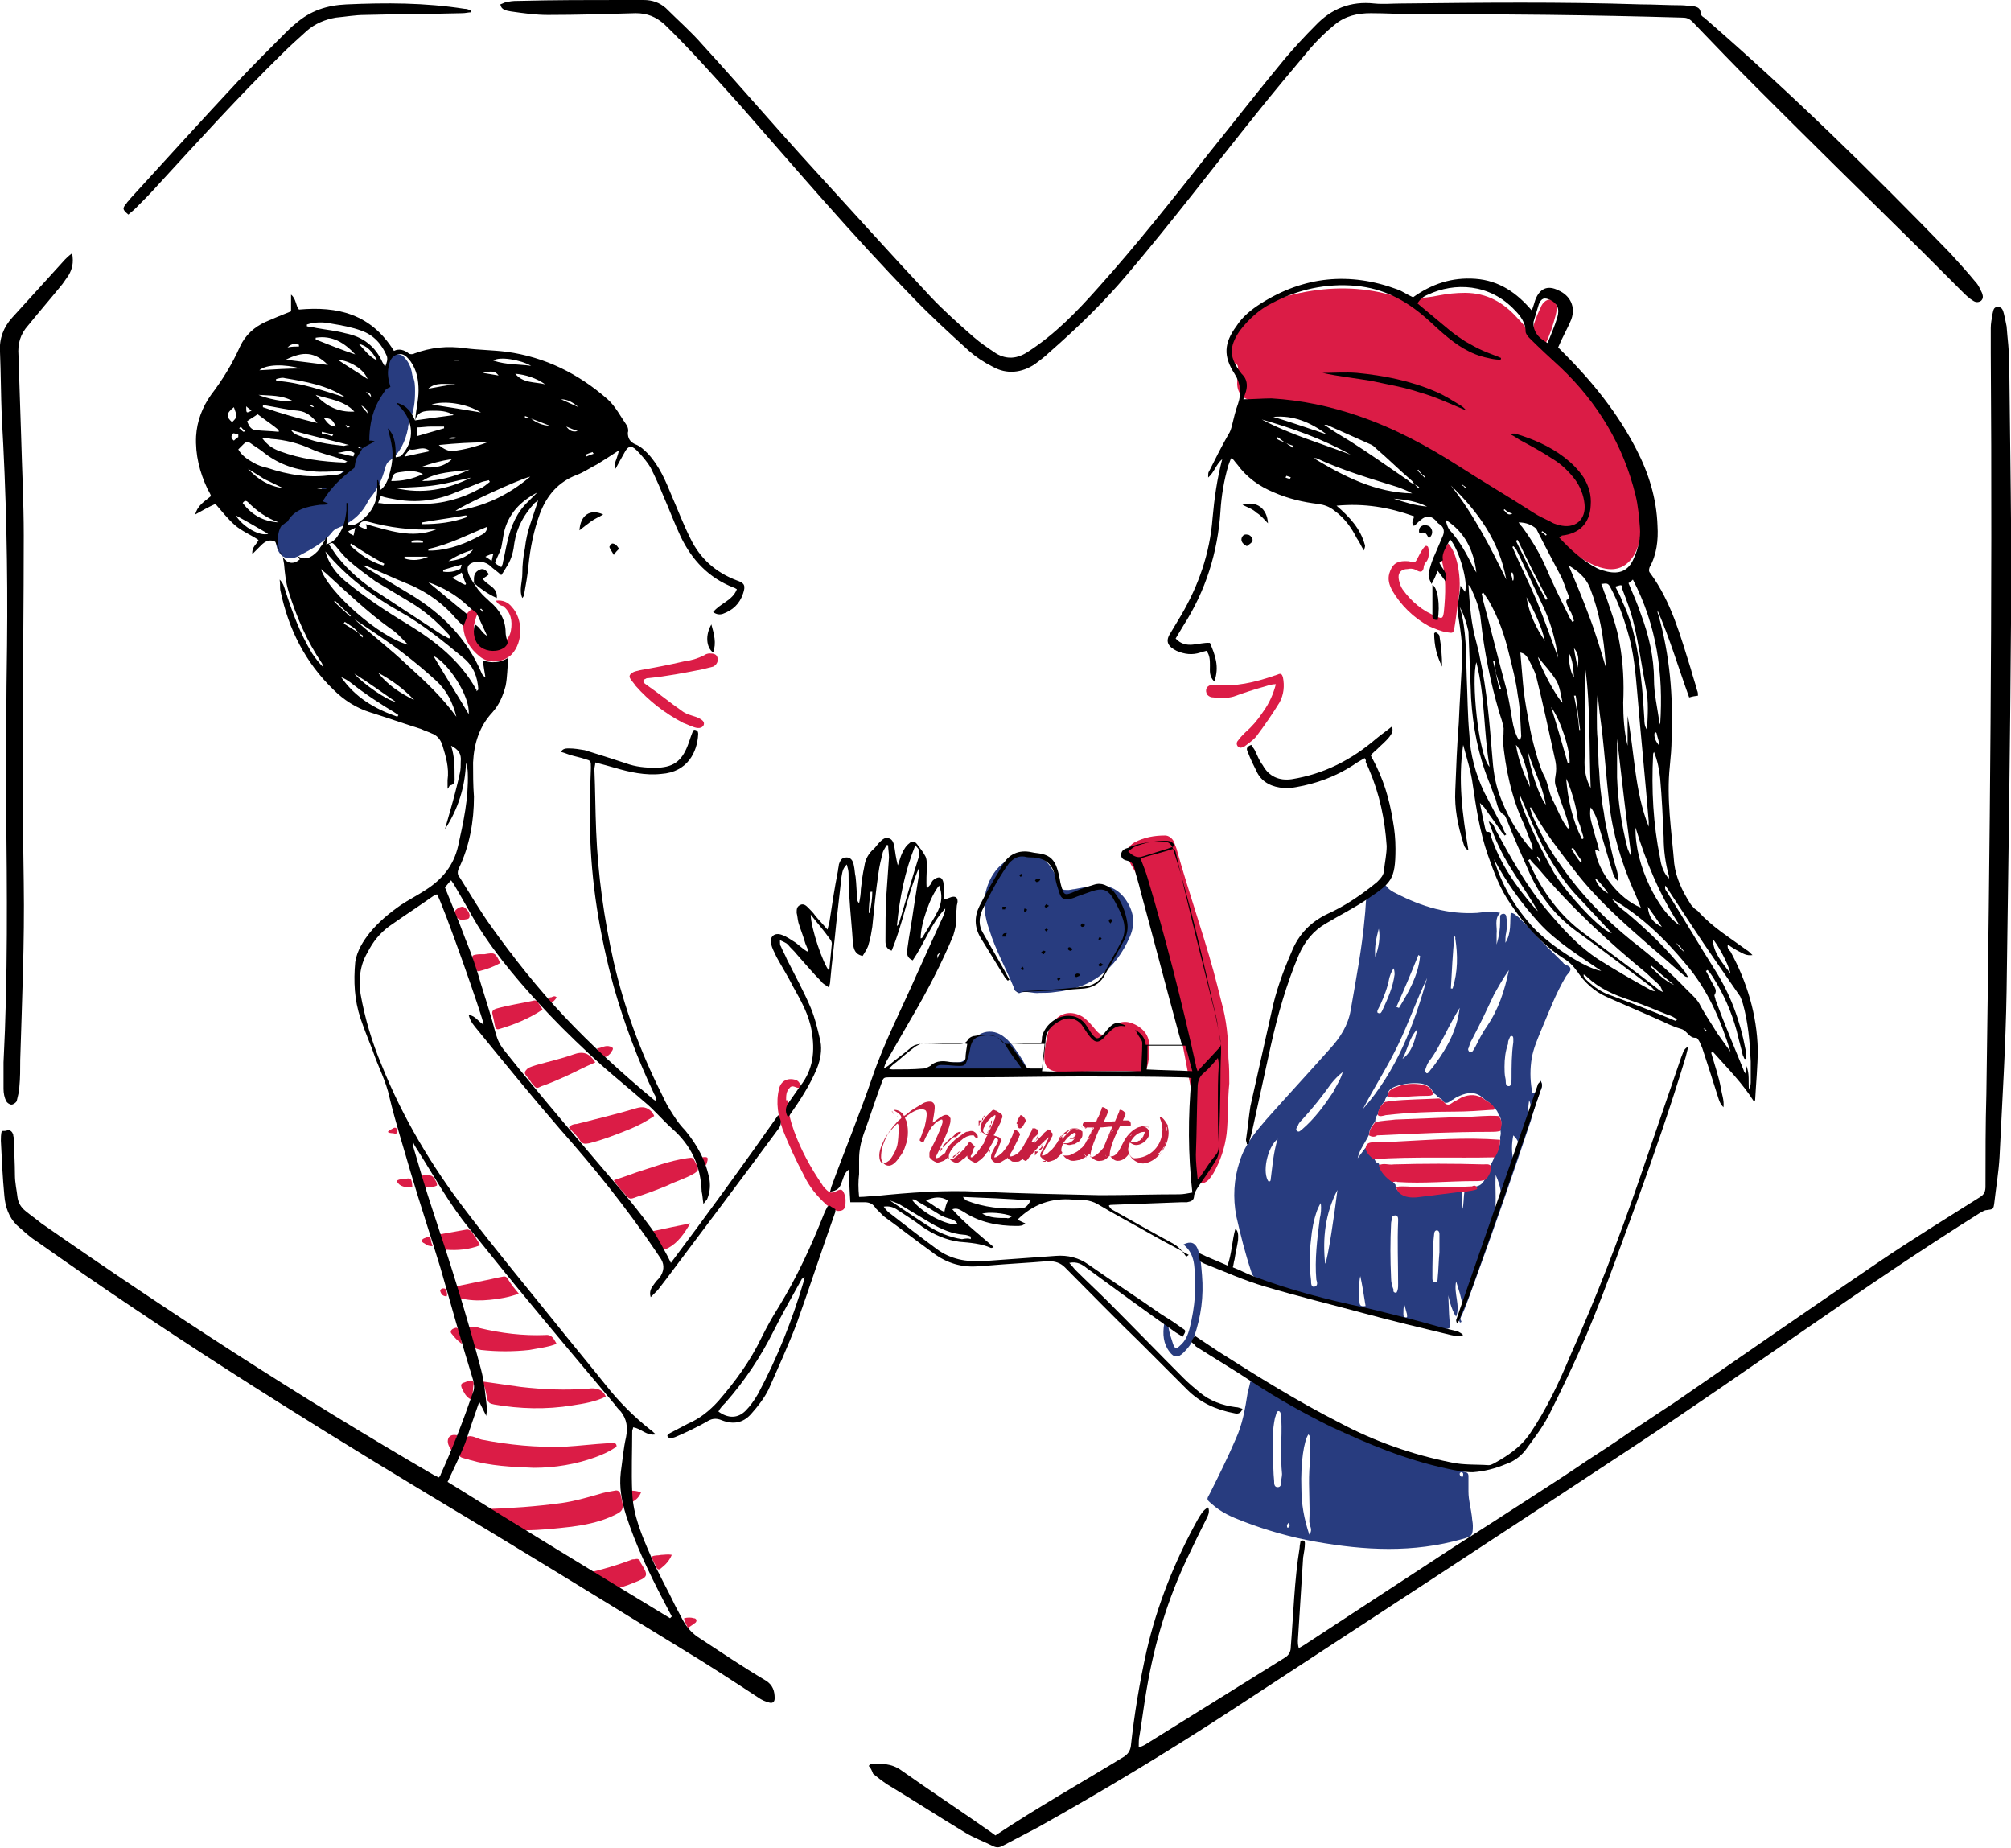 <?xml version="1.0" encoding="utf-8"?>
<!-- Generator: Adobe Illustrator 28.0.0, SVG Export Plug-In . SVG Version: 6.00 Build 0)  -->
<svg version="1.1" id="Calque_1" xmlns="http://www.w3.org/2000/svg" xmlns:xlink="http://www.w3.org/1999/xlink" x="0px" y="0px"
	 width="228.7px" height="210.1px" viewBox="0 0 228.7 210.1" style="enable-background:new 0 0 228.7 210.1;" xml:space="preserve"
	>
<style type="text/css">
	.st0{display:none;}
	.st1{display:inline;}
	.st2{fill:#FFFFFF;}
	.st3{fill:#283C7F;}
	.st4{fill:#DB1C46;}
	.st5{fill:#C61E40;}
</style>
<g id="Calque_2_00000093165932135672901440000013532268501791088518_" class="st0">
	<g id="Calque_1_00000093887738448829947210000000096716257697387423_" class="st1">
		<path id="blob" class="st2" d="M266.4,203.2c-41.5,37.1-56.3-7.3-112.3,15.9s-171.8,3.4-198.2-56.8s23-146.8,62.1-185
			s41.1-43.7,85.9-45.2s94.8,16,134.8,55.7S307.9,166.1,266.4,203.2z		">
<animate  accumulate="none" additive="replace" attributeName="d" calcMode="linear" dur="4s" fill="remove" repeatCount="indefinite" restart="always" values="     M327.4,276.2c-41.5,37.1-56.3-7.3-112.3,15.9s-171.8,3.4-198.2-56.8s23-146.8,62.1-185  s41.1-43.7,85.9-45.2s94.8,16,134.8,55.7S368.9,239.1,327.4,276.2z;  M321.4,194.1c-46.7,41.7-101.5,75.5-164.5,101.5s-109.3,5.2-139-62.5s-22.5-123,21.5-166  s91.2-65.3,141.5-67s98,19.8,143,64.5S368.1,152.4,321.4,194.1z;  M316.7,247.5c-45.3,40.5-103.3,13.7-164.5,39s-96.7-15.1-125.5-80.8S-11.7,100.3,31,58.5  s102-44.1,150.9-45.7S283.1-0.7,326.8,42.6S362,207.1,316.7,247.5z;  M327.4,276.2c-41.5,37.1-56.3-7.3-112.3,15.9s-171.8,3.4-198.2-56.8s23-146.8,62.1-185  s41.1-43.7,85.9-45.2s94.8,16,134.8,55.7S368.9,239.1,327.4,276.2z">
				</animate>
		</path>
	</g>
</g>
<g id="Calque_1_00000008130242806127994570000010037408204382553755_">
	<g>
		<path class="st3" d="M166,150c0-0.1,0-0.1,0-0.2c0.1-0.5,0.4-1,0.3-1.4c-0.1-0.9-0.4-1.7-0.7-2.7c-0.3,1.4,0.5,2.7,0,4
			c-0.5-0.6-1.1-2.7-1-3.7c0.2,1.6,0.1,3.1,0.3,4.6c0.1,0.4-0.1,0.5-0.5,0.5c-0.7-0.1-1.4-0.2-2.1-0.4c-5.3-1.1-10.6-2.3-15.8-4
			c-1.2-0.4-2.4-0.9-3.6-1.4c-0.3-0.1-0.5-0.3-0.6-0.7c-0.7-2.1-1.2-4.1-1.7-6.3c-0.4-2.1-0.3-4.2,0.4-6.3c0.6-1.9,1.8-3.3,3-4.7
			c2.4-2.7,4.9-5.4,7.3-8.1c1.1-1.2,2-2.6,2.3-4.3c0.6-3.5,1.3-7.1,1.6-10.6c0.1-0.8,0.1-1.6,0.2-2.4c0-0.4,0.2-0.8,0.7-0.8
			c0.2,0,0.4-0.2,0.5-0.3c0.4-0.3,0.8-0.4,1.1,0s0.7,0.6,1.1,0.8c2.9,1.5,5.9,2.4,9.2,2.2c0.8-0.1,1.7-0.2,2.6,0
			c-0.7,0.7-0.3,1.6-0.4,2.4c0,0.3,0,0.7,0,1.2c0.3-1,0.4-1.8,0.4-2.6c0-0.2,0-0.4,0-0.6c0-0.2,0.2-0.3,0.4-0.3s0.3,0.2,0.3,0.3
			c0.1,0.6,0.1,1.2,0,1.8c-0.1,0.4-0.1,0.7-0.1,1.2c0.7-1.1,0.5-2.3,0.6-3.4c0.4,0,0.6,0.3,0.9,0.5c0.5,0.5,1,1,1.5,1.5
			c1.1,1.3,2.4,2.5,3.6,3.7c0,0,0,0.1,0.1,0.1c0.2,0.2,0.7,0.2,0.7,0.6c0,0.3-0.3,0.5-0.5,0.8c-1.2,2-2,4.2-2.9,6.3
			c-0.4,1-0.8,1.9-1,3c-0.2,1.2-0.2,2.4,0,3.6c0,0.2,0,0.4,0.2,0.4s0.3-0.2,0.3-0.3c0.2-0.3,0.3-0.7,0.5-1.1c0.3,0.5,0.1,0.8,0,1.1
			c-0.4,1.1-0.8,2.3-1.1,3.4c-2.1,6.3-4.3,12.6-6.6,18.9c-0.5,1.3-0.9,2.7-1.6,3.9C166.2,150.2,166.1,150.1,166,150z M163,124.3
			c-0.2-0.7-0.8-1-1.4-1.1c-0.9-0.1-1.7,0-2.5,0.2c-0.6,0.2-1.3,0.4-1.3,1.2c-0.2,0.2-0.3,0.4-0.3,0.6c-0.4,0.4-0.7,0.9-0.8,1.5
			c-0.2,0.2-0.3,0.5-0.3,0.8c-0.3,0.4-0.7,0.9-0.7,1.5c-0.4,0.9-1.1,1.7-1.3,2.7c0.3-0.4,0.6-0.8,0.9-1.2c0.1,0.5,0.5,0.8,0.9,1.1
			c0.2,0.3,0.2,0.6,0.6,0.7c0.3,0.8,0.8,1.4,1.5,1.9c0.1,0.2,0.3,0.4,0.4,0.5c0,0.6,0.4,0.8,0.9,1c0.6,0.2,1.2,0.2,1.8,0.1
			c1.6-0.2,3.2-0.4,4.8-0.6c0.1,0.9,0.1,1.8,0.1,2.3c0.2-0.5,0.1-1.4,0.3-2.3c0.4-0.1,0.9,0,1.3-0.3c0.6-0.1,0.9-0.6,1.1-1.1
			c0.4-0.4,0.5-0.9,0.6-1.5c0.2-0.3,0.3-0.6,0.4-1c0.4-0.6,0.7-1.2,0.6-2c0.1-0.3,0.1-0.6,0-0.9c0.2-0.6,0.2-1.2-0.2-1.7
			c-0.1-0.4-0.3-0.6-0.6-0.8c-0.2-0.5-0.8-0.7-1.2-1.1c-0.8-0.7-1.7-0.6-2.6-0.2c-0.2,0.1-0.5,0.2-0.7,0.4c-0.3,0.1-0.5,0.4-0.8,0.4
			c-0.3,0.1-0.4-0.4-0.7-0.5c-0.1-0.1-0.2-0.1-0.3-0.2C163.5,124.7,163.3,124.4,163,124.3z M155,126.1c3.8-4.3,5.8-9.5,7.3-14.9
			c-1.2,2.5-2.1,5.1-3.3,7.6C157.8,121.3,156.3,123.6,155,126.1z M171.6,110.3c-0.7,1-1.2,1.9-1.7,2.8c-0.8,1.7-1.6,3.4-2.5,5.1
			c-0.2,0.3-0.3,0.7-0.4,1c-0.1,0.1,0,0.3,0.1,0.4c0.2,0.1,0.3,0,0.4-0.1c0.1-0.2,0.2-0.3,0.3-0.5c0.4-0.8,0.8-1.6,1.3-2.3
			C170.4,114.8,171.1,112.7,171.6,110.3z M158.8,147c0.2-0.3,0.2-0.6,0.2-1c0-2.4-0.1-4.8,0-7.1c0-0.1,0-0.2,0-0.3
			c0-0.2-0.1-0.4-0.3-0.4s-0.4,0.1-0.4,0.3s-0.1,0.4-0.1,0.6c-0.1,2.1-0.1,4.1,0,6.2c0,0.5,0.1,0.9,0.3,1.4
			C158.4,146.8,158.5,147,158.8,147z M150.2,136.8c-0.2,0.3-0.3,0.6-0.4,0.8c-0.4,1.1-0.6,2.2-0.7,3.3c-0.2,1.6-0.2,3.1,0,4.7
			c0,0.3,0,0.8,0.4,0.7s0.3-0.5,0.2-0.8c-0.2-2.3,0.1-4.6,0.4-7C150.2,138.1,150.3,137.5,150.2,136.8z M152.7,121.9
			c-0.5,0.4-0.9,0.8-1.3,1.3c-1,1.4-2.1,2.8-3.3,4.1c-0.2,0.2-0.4,0.4-0.5,0.7c-0.1,0.2-0.3,0.4-0.1,0.6c0.3,0.2,0.4-0.1,0.6-0.2
			c1.4-1.2,2.5-2.7,3.5-4.2C152,123.4,152.5,122.7,152.7,121.9z M166,114.6c-0.6,1-1.1,1.9-1.6,2.9c-0.6,1.1-1.1,2.2-1.9,3.2
			c-0.2,0.3-0.3,0.6-0.4,0.9c-0.1,0.1,0,0.3,0.1,0.4c0.1,0.1,0.2,0,0.3-0.1c0.2-0.3,0.5-0.6,0.7-0.9
			C164.6,119.1,165.7,117.1,166,114.6z M152.1,135.3c-1.4,2.7-1.7,5.5-1.4,8.4C151,143.3,151.8,137.8,152.1,135.3z M163.7,142.4
			c0-0.7,0-1.4,0-2.1c0-0.2-0.1-0.4-0.3-0.4s-0.3,0.2-0.3,0.4c-0.2,1.7-0.2,3.4-0.2,5.1c0,0.2,0.1,0.4,0.3,0.4
			c0.3,0,0.3-0.3,0.3-0.5C163.6,144.4,163.6,143.4,163.7,142.4z M171.1,121.3c0,0.4,0,0.9,0.1,1.3c0.1,0.3-0.1,0.9,0.4,0.9
			c0.3,0,0.3-0.6,0.3-0.9c0-1.4,0-2.7,0.2-4.1c0-0.1,0-0.2,0-0.3c0-0.2,0-0.4-0.2-0.4s-0.2,0.2-0.3,0.4s-0.1,0.3-0.1,0.5
			C171.2,119.5,171.1,120.4,171.1,121.3z M158.8,114.5c0.1,0,0.2,0.1,0.3,0.1c1.1-1.8,2.2-3.7,2.4-5.9c-0.1,0-0.1-0.1-0.2-0.1
			C160.5,110.6,159.7,112.5,158.8,114.5z M145.3,129.5c-1.2,1-1.8,3.9-1,4.9c0.1-0.1,0.2-0.1,0.2-0.2
			C144.7,132.7,144.8,131.1,145.3,129.5z M158.5,110.1c-0.3,0.4-0.4,0.8-0.5,1.1c-0.2,1.1-0.6,2.1-1,3c-0.1,0.2-0.2,0.4-0.3,0.6
			c-0.1,0.2-0.1,0.4,0.1,0.4c0.2,0.1,0.3-0.1,0.4-0.3c0.6-1.3,1.2-2.6,1.4-4.1C158.6,110.7,158.6,110.4,158.5,110.1z M165,112.4
			c0.1,0,0.1,0,0.2,0c0.6-1.9,0.6-3.8,0.3-5.7v-0.1c0.1,0-0.1-0.1-0.1-0.2C165.2,108.6,165.1,110.5,165,112.4z M155.3,148.5
			c-0.2-1.3-0.4-2.5-0.6-3.4c-0.2,0.8-0.1,1.8-0.1,2.8C154.6,148.4,154.7,148.6,155.3,148.5z M170,137.9c1.1-1.5,0.7-2.9,0.1-4.3
			C170,135,170.2,136.4,170,137.9z M161.2,117c-1,1.1-1.1,2.3-1.7,3.4C160.6,119.6,160.9,118.3,161.2,117z M172.1,131.9
			c0.5-0.9,1.1-1.8,0-2.8C171.9,130.1,171.9,131,172.1,131.9z M156.4,108.8c0.4-1,0.6-2.3,0.4-3.2
			C156.5,106.7,156.3,107.7,156.4,108.8z M159.7,148.3L159.7,148.3c-0.1,0.4-0.1,0.7-0.1,1.1c0,0.2,0,0.4,0.3,0.4
			c0.2,0,0.1-0.2,0.1-0.4C159.9,149,159.8,148.7,159.7,148.3z M173.9,126.9c0.2-0.5,0.3-1.1,0-1.8
			C173.8,125.9,173.7,126.4,173.9,126.9z"/>
		<path class="st3" d="M142.2,157.1c0.3-0.1,0.4,0.1,0.6,0.2c2.4,1.5,4.8,2.9,7.3,4.2c3.3,1.8,6.8,3.1,10.4,4.2
			c2.1,0.6,4.1,1.2,6.2,1.7c0.3,0.1,0.3,0.3,0.3,0.5c0,0.6,0,1.2,0,1.7c0,1,0.3,2,0.4,2.9c0,0.3,0.1,0.6,0.1,1
			c0,1.1-0.1,1.2-1.2,1.5c-5.6,1.6-11.1,1.3-16.7,0.3c-2.8-0.5-5.6-1.3-8.2-2.3c-1.3-0.5-2.5-1-3.6-2c-0.6-0.5-0.6-0.5-0.2-1.2
			c1-2,2-4,2.9-6.1c0.8-1.7,1.1-3.5,1.4-5.4C142,158,142.1,157.5,142.2,157.1z M148.8,163.1c-0.5,0.7-0.9,3.2-0.8,6.1
			c0,1.8,0.3,3.5,0.9,5.3c0.3-0.4,0.2-0.7,0.1-1c0-0.2-0.1-0.3-0.1-0.5c0.1-1.9-0.1-3.8,0-5.8c0.1-1.1,0.1-2.2,0.1-3.2
			C149,163.7,149.1,163.4,148.8,163.1z M145.7,164.8c0-1.2,0.1-2.3,0-3.5c0-0.2,0-0.5-0.1-0.7s-0.3-0.2-0.4,0
			c-0.1,0.2-0.1,0.4-0.2,0.6c-0.3,1.4-0.3,2.8-0.2,4.3c0,1,0,1.9,0.1,2.9c0,0.3,0,0.7,0.4,0.7s0.4-0.4,0.4-0.6
			c0-0.3,0.1-0.6,0.1-0.9C145.7,166.6,145.7,165.7,145.7,164.8z M146.6,173.1c-0.2,0.2-0.3,0.3-0.2,0.6h0.1
			C146.8,173.5,146.6,173.3,146.6,173.1z M166.4,167.6c0-0.1-0.1-0.2-0.2-0.2c-0.1,0-0.2,0.1-0.2,0.2c0,0.1,0.1,0.3,0.2,0.3
			C166.4,168,166.4,167.8,166.4,167.6z"/>
		<path class="st3" d="M118.2,112.9c-0.7,0.1-1.5-0.3-2.2,0c-0.2,0.1-0.3-0.1-0.5-0.2c-0.1-0.1-0.2-0.2-0.2-0.4
			c-0.9-2.2-2.1-4.3-2.8-6.6c-0.5-1.4-0.7-2.8-0.4-4.3c0.4-1.6,1.2-2.8,2.6-3.7c1.9-1.2,3.9-0.7,5,1.2c0.3,0.5,0.5,1.1,0.7,1.6
			c0.3,0.7,0.4,0.7,1.1,0.7c0.2,0,0.5-0.1,0.7-0.1c0.5-0.1,1.1-0.2,1.6-0.3c1.6-0.3,2.9-0.1,4,1.2c1.1,1.4,1.4,2.9,0.7,4.5
			c-1.6,3.7-4.4,5.9-8.5,6.3C119.4,112.9,118.8,112.9,118.2,112.9z"/>
		<path class="st3" d="M47.2,44.5c0,1.1-0.1,2.2-0.6,3.3c-0.1,0.3-0.2,0.6-0.2,0.9c-0.3,1.5-0.9,2.8-2.1,3.7
			c-0.3,0.2-0.4,0.5-0.5,0.8c-0.3,1.2-0.8,2.3-1.6,3.3c-0.1,0.1-0.2,0.3-0.3,0.4c-0.7,1.5-1.9,2.5-3.4,3.1c-0.3,0.1-0.6,0.3-0.8,0.6
			c-1,1.2-2.4,1.9-3.7,2.6c-1.3,0.7-2.4,0.1-2.6-1.4c-0.3-2.2,0.6-3.6,2.9-4.4c0.8-0.3,1.4-0.6,1.9-1.3c0.4-0.7,1.1-1.2,1.7-1.6
			c0.8-0.5,1.4-1.1,1.9-1.9c0.2-0.3,0.5-0.7,0.7-1c0.5-0.7,0.8-1.4,1-2.2c0.2-0.8,0.4-1.7,0.6-2.5c0.3-0.9,0.7-1.7,1.3-2.4
			c0.4-0.5,0.6-1.1,0.6-1.8c0-0.5,0.1-0.9,0.2-1.4s0.3-0.9,0.8-1c0.6-0.1,0.9,0.2,1.2,0.6c0.4,0.5,0.6,1.1,0.7,1.8
			C47.2,43.3,47.2,43.9,47.2,44.5z"/>
		<path class="st3" d="M106,121.5c0.3-0.4,0.7-0.6,1.2-0.6c0.5-0.1,1.1-0.1,1.7-0.1c0.6,0,1-0.3,1.1-0.9c0.1-0.2,0.1-0.5,0.2-0.7
			c0.6-1.9,2.6-2.5,4.1-1.2c0.3,0.2,0.5,0.5,0.8,0.8c0.5,0.7,1.1,1.5,1.5,2.3c0.3,0.7,0.2,0.9-0.6,1c-0.1,0-0.2,0-0.3,0
			c-2.6,0-5.2,0-7.9,0c-0.4,0-0.8,0-1.2-0.2C106.3,121.8,106,121.8,106,121.5z"/>
		<path class="st3" d="M132.4,150.5c0.4,0,0.5,0.2,0.5,0.5c0.1,0.6,0.3,1.2,0.5,1.8s0.4,0.6,0.8,0.2c0.6-0.5,0.9-1.2,1.1-2
			c0.6-2.4,0.8-4.8,0.5-7.2c-0.1-0.8-0.4-1.5-0.9-2c-0.1-0.1-0.2-0.2-0.3-0.3c0.8-0.4,1.3-0.2,1.6,0.5c0.4,1,0.4,2,0.5,3
			c0.2,2.4-0.1,4.7-0.9,7c-0.2,0.7-0.7,1.3-1.2,1.8c-0.6,0.6-1.1,0.6-1.6-0.1C132.3,152.8,132.2,151.7,132.4,150.5z"/>
		<path class="st3" d="M166.2,150.3c-0.1,0.1-0.2,0.1-0.2,0c-0.1-0.1,0-0.2,0.1-0.3C166.1,150.1,166.2,150.2,166.2,150.3z"/>
	</g>
	<g>
		<path class="st4" d="M173.9,37.8c0.4-0.3,0.5-0.7,0.6-1.1c0.2-0.6,0.4-1.1,0.7-1.7c0.1-0.3,0.3-0.6,0.6-0.8
			c0.5-0.3,1.1-0.1,1.2,0.5c0.1,0.4,0,0.8-0.1,1.2c-0.3,1.1-0.6,2.1-1.1,3.1c-0.3,0.7-0.3,0.7,0.3,1.2c1.8,1.6,3.5,3.3,5,5.2
			c2.2,2.9,4,6,4.9,9.5c0.6,2.1,0.9,4.2,0.5,6.4c-0.1,0.6-0.3,1.1-0.6,1.7c-0.8,1.4-2,2-3.6,1.6c-0.9-0.2-1.8-0.7-2.6-1.2
			c-1.3-0.8-2.5-1.7-3.6-2.6c-5.4-4.2-11-7.9-17.2-10.9c-3.7-1.8-7.5-3.3-11.5-4.2c-0.7-0.1-1.3-0.2-2-0.2c-1,0-1.9,0.1-2.9,0
			c-1.1,0-1.8-0.8-1.8-1.9c0-0.5,0.1-1,0.1-1.6c0-0.3,0-0.6-0.4-0.7s-0.4-0.5-0.4-0.8c0-2,0.4-3.8,2.2-5c1.7-1.1,3.7-1.8,5.7-2.2
			c3.4-0.7,6.8-0.7,10.1,0.2c1.9,0.5,3.7,0.5,5.6,0.1c1-0.2,2-0.3,3-0.3c2.5,0,4.4,1.1,6,2.9C173.1,36.7,173.5,37.2,173.9,37.8z"/>
		<path class="st4" d="M139.8,123.2c-0.2,1.9-0.1,3.8-0.3,5.7c-0.2,1.6-0.7,3.1-1.5,4.5c-0.2,0.3-0.4,0.6-0.6,0.8
			c-0.5,0.5-1.1,0.4-1.4-0.3c-0.1-0.4-0.2-0.8-0.2-1.2c-0.2-1.8-0.1-3.6-0.1-5.4c0-1.1,0-2.1-0.2-3.2c-1-5.3-2-10.7-3.2-16
			c-0.7-3.3-1.7-6.5-3.5-9.5c-0.2-0.3-0.4-0.7-0.5-1c-0.2-0.8,0-1.4,0.7-1.8c1.1-0.6,2.3-0.8,3.5-0.8c0.4,0,0.8,0.3,1,0.7
			c0.1,0.3,0.2,0.5,0.3,0.8c1.3,4.7,2.9,9.2,4.2,13.9c0.3,1.1,0.6,2.3,0.9,3.5c0.6,2.1,0.8,4.2,0.8,6.4
			C139.8,121.3,139.8,122.3,139.8,123.2z"/>
		<path class="st4" d="M125.2,121.8c-1.4,0-2.8,0.1-4.2,0.1c-1.9,0-2.4-0.6-2.2-2.4c0.1-0.7,0.2-1.4,0.4-2.1
			c0.1-0.4,0.3-0.9,0.6-1.2c0.8-1.1,2.1-1.3,3.3-0.6c0.6,0.4,1,0.9,1.5,1.5c0.6,0.7,0.8,0.7,1.5,0.1c0.1-0.1,0.2-0.2,0.3-0.3
			c0.8-0.8,1.7-0.9,2.7-0.4s1.6,1.3,1.6,2.4c0,0.9,0,1.7-0.3,2.6c-0.1,0.3-0.3,0.5-0.7,0.4C128.3,121.7,126.8,121.8,125.2,121.8
			L125.2,121.8z"/>
		<path class="st4" d="M60.7,166.9c-2.5-0.1-4.9-0.2-7.3-0.9c-0.2-0.1-0.4-0.1-0.7-0.2c-0.4-0.1-0.6-0.3-0.4-0.7
			c0.3-0.6,0.3-1.4,0.8-1.7s1.2,0.2,1.7,0.3c3.1,0.6,6.2,0.9,9.4,0.8c1.7-0.1,3.3-0.3,5-0.4c0.1,0,0.2,0,0.3,0
			c0.2,0,0.5-0.1,0.6,0.2s-0.2,0.3-0.3,0.4c-0.6,0.4-1.3,0.7-2.1,1C65.5,166.5,63.1,166.9,60.7,166.9z"/>
		<path class="st4" d="M55.1,171.6c3-0.1,5.9-0.3,8.8-0.7c1.4-0.2,2.8-0.6,4.2-1c0.6-0.2,1.2-0.3,1.8-0.4c0.4-0.1,0.6,0.1,0.7,0.5
			c0.4,1.7,0.4,1.8-1.2,2.5c-1.4,0.6-2.9,0.9-4.4,1.1c-1.8,0.2-3.5,0.4-5.3,0.4c-0.6,0-1.1-0.1-1.6-0.4
			C57.1,172.9,56.1,172.2,55.1,171.6z"/>
		<path class="st4" d="M164.7,61.8c0.6,0.7,0.8,1.4,1,2.1c0.3,1.3,0.4,2.6,0.2,4c-0.2,1.2-0.3,2.4-0.5,3.5c-0.1,0.6-0.2,0.6-0.8,0.5
			c-0.7-0.1-1.4-0.4-2.1-0.7c-1.8-1-3.2-2.4-4.2-4.1c-0.3-0.6-0.5-1.2-0.3-1.9c0.3-1,0.8-1.4,1.8-1.4c0.2,0,0.5,0,0.7,0.1
			c0.4,0.1,0.5,0,0.7-0.4s0.4-0.8,0.7-1.2c0.1-0.1,0.2-0.3,0.4-0.2s0.1,0.3,0.2,0.4c0,0.6,0,1.1-0.4,1.5c-0.1,0.1-0.2,0.4-0.2,0.6
			c-0.1,0.4-0.3,0.5-0.7,0.3c-0.3-0.2-0.7-0.3-1.1-0.2c-0.8,0-1.2,0.5-1,1.3c0.1,0.4,0.2,0.7,0.4,1c1,1.4,2.3,2.5,3.9,3.1
			c0.6,0.3,0.7,0.2,0.8-0.5c0.2-2,0.3-4.1-0.3-6.1C163.8,62.8,164.3,62.4,164.7,61.8z"/>
		<path class="st4" d="M55,157.1c1.4,0.2,2.8,0.4,4.2,0.6c2.6,0.3,5.1,0.4,7.7,0.2c0.8-0.1,1.6,0,2,0.9c-1.2,0.6-2.5,0.8-3.8,1
			c-3,0.5-6,0.4-8.9-0.1c-0.5-0.1-0.7-0.2-0.8-0.7c-0.1-0.5-0.2-1.1-0.4-1.6C54.9,157.3,55,157.3,55,157.1z"/>
		<path class="st4" d="M80.7,74.3c0.5,0,0.8,0.1,0.9,0.5c0.1,0.4-0.1,0.8-0.5,1c-0.4,0.1-0.8,0.2-1.2,0.3c-2,0.4-4.1,0.8-6.1,1
			c-0.1,0-0.3,0-0.4,0.1c-0.3,0.1-0.3,0.3-0.1,0.5c0.1,0.1,0.3,0.2,0.4,0.3c1.3,0.9,2.5,1.9,3.8,2.8c0.5,0.4,1,0.5,1.6,0.7
			c0.8,0.3,1.1,0.6,0.9,1c-0.2,0.3-0.6,0.4-1.3,0.1c-0.3-0.1-0.7-0.3-1-0.4c-2.1-1.1-3.9-2.5-5.4-4.2c-0.2-0.3-0.4-0.5-0.6-0.8
			s-0.1-0.5,0.2-0.7c0.3-0.2,0.6-0.2,0.9-0.3c1.7-0.3,3.3-0.6,5-1c0.8-0.1,1.5-0.3,2.3-0.7C80.2,74.4,80.5,74.3,80.7,74.3z"/>
		<path class="st4" d="M69.8,134.2c0.9-0.3,1.8-0.6,2.6-0.9c1.9-0.6,3.7-1.3,5.7-1.6c0.7-0.1,0.7-0.1,1,0.5c0.1,0.1,0.1,0.3,0.2,0.4
			c0.2,0.4,0,0.6-0.3,0.8c-1,0.6-2.1,0.9-3.1,1.4c-1.2,0.5-2.3,0.9-3.5,1.3c-0.8,0.3-0.8,0.3-1.4-0.4
			C70.6,135.3,70.2,134.8,69.8,134.2z"/>
		<path class="st4" d="M89.6,125.3c0,1,0.3,2.2,0.7,3.3c0.8,2.2,1.9,4.2,3.2,6.1c0.1,0.2,0.3,0.4,0.4,0.5c0.5,0.5,0.7,0.5,1.3,0.2
			c0.4-0.2,0.6-0.2,0.8,0.3s0.2,1,0.1,1.5c-0.1,0.4-0.4,0.5-0.8,0.5c-0.5-0.1-0.9-0.4-1.3-0.7c-1.1-1-2-2.1-2.6-3.4
			c-0.9-1.7-1.7-3.4-2.4-5.2c-0.5-1.5-0.8-3-0.4-4.6c0.2-0.9,1-1.3,1.9-1c0.3,0.1,0.4,0.3,0.5,0.5s0,0.4-0.2,0.4c-0.3,0-0.7-0.4-1,0
			c-0.4,0.4-0.4,0.9-0.4,1.4C89.6,125.1,89.6,125.1,89.6,125.3z"/>
		<path class="st4" d="M145.1,77.8c-0.6,0-1,0.2-1.4,0.3c-1.1,0.3-2.3,0.7-3.4,1.1c-0.7,0.2-1.5,0.2-2.3,0.1c-0.3,0-0.5-0.1-0.7-0.3
			c-0.3-0.5-0.1-1,0.4-1.1c0.1,0,0.3,0,0.4,0c2.4,0.2,4.6-0.3,6.9-1.1c0.1,0,0.2-0.1,0.3-0.1c0.4-0.2,0.5,0,0.6,0.3
			c0.2,1,0.1,2-0.4,2.9c-0.8,1.3-1.7,2.6-2.6,3.8c-0.4,0.5-0.9,0.8-1.4,1.2c-0.2,0.1-0.5,0.2-0.7,0s-0.2-0.5,0-0.7
			c0.2-0.3,0.5-0.6,0.8-0.9c0.8-0.7,1.4-1.4,2-2.3C144.4,79.9,144.8,78.9,145.1,77.8z"/>
		<path class="st4" d="M74.4,126.9c-0.9,0.6-1.8,1.1-2.8,1.5c-1.5,0.6-3,1.2-4.6,1.6c-0.5,0.1-0.8,0.1-1.1-0.4
			c-0.3-0.5-0.8-0.9-1.2-1.4c0.2-0.3,0.6-0.4,0.9-0.4c2.3-0.6,4.5-1.1,6.8-1.8c0.7-0.2,1.2-0.1,1.7,0.4
			C74.1,126.5,74.3,126.6,74.4,126.9z"/>
		<path class="st4" d="M63.3,152.8c-1,0.4-2.1,0.5-3.1,0.7c-1.8,0.2-3.7,0.2-5.5,0c-0.5-0.1-0.9-0.2-1-0.8c-0.1-0.3-0.3-0.6-0.4-1
			c-0.2-0.7-0.1-0.9,0.6-0.8c0.2,0,0.4,0,0.6,0.1c2.5,0.6,5,0.9,7.5,0.8C62.8,151.7,63,152.3,63.3,152.8z"/>
		<path class="st4" d="M56.4,68.3c0.8-0.1,1.4,0.2,1.8,0.7c1.3,1.4,1.3,4,0,5.4c-1,1-2.7,1.1-3.7,0.2c-1-0.8-1.7-1.9-1.8-3.2
			c-0.1-0.9,0.2-1.6,0.9-2.1c0.2-0.1,0.4-0.2,0.6-0.1c0.2,0.2,0.1,0.4,0.1,0.6c-0.2,0.4-0.3,0.9-0.4,1.3c-0.1,1.1,0.7,2.2,1.8,2.3
			c1.1,0.2,2.2-0.5,2.4-1.7c0.2-1.1,0-2.1-0.9-2.8C57,68.9,56.6,68.7,56.4,68.3z"/>
		<path class="st4" d="M67.7,120.8c-1.2,0.5-2.3,1.1-3.4,1.6c-0.9,0.4-1.8,0.8-2.7,1.1c-0.6,0.3-0.6,0.3-1.1-0.3
			c-0.2-0.3-0.4-0.6-0.6-0.8c-0.3-0.4-0.3-0.5,0.1-0.9c0.3-0.2,0.7-0.3,1-0.4c1.4-0.4,2.8-0.7,4.2-1.2
			C66.3,119.5,67,119.7,67.7,120.8z"/>
		<path class="st4" d="M59,147.1c-1.1,0.4-2.2,0.6-3.3,0.7c-1,0.1-2,0.1-3-0.1c-0.2,0-0.6,0.1-0.7-0.2s-0.3-0.7-0.3-1
			s0.3-0.3,0.5-0.3c1-0.2,1.9-0.4,2.9-0.6c0.6-0.1,1.3-0.3,1.9-0.4c0.4-0.1,0.6-0.1,0.8,0.3C58.1,146,58.5,146.5,59,147.1z"/>
		<path class="st4" d="M66.6,178.9c1.8-0.4,3.5-0.9,5.1-1.5c0.2-0.1,0.3-0.1,0.5-0.1c0.3-0.1,0.5,0,0.6,0.2v0.1c1,1.6,1,1.7-0.8,2.4
			c-0.7,0.3-1.4,0.5-2.1,0.7c-0.3,0.1-0.5,0.1-0.8,0c-0.3-0.2-0.6-0.4-0.9-0.6C67.8,179.7,67.2,179.4,66.6,178.9z"/>
		<path class="st4" d="M61.7,114.8c-1.5,1-3.2,1.7-4.9,2.2c-0.3,0.1-0.4,0-0.5-0.3c-0.1-0.5-0.2-1-0.3-1.4c-0.1-0.3,0.1-0.5,0.4-0.6
			c1.4-0.4,2.8-0.6,4.2-0.9c0.3-0.1,0.5,0,0.6,0.2C61.3,114.2,61.5,114.4,61.7,114.8z"/>
		<path class="st4" d="M54.6,141.6c-1.3,0.5-2.6,0.6-3.9,0.5c-0.3,0-0.5-0.2-0.6-0.5c-0.1-0.4-0.3-0.7-0.4-1.2
			c1.2-0.2,2.3-0.4,3.4-0.6c0.2,0,0.4,0.1,0.5,0.2C54,140.6,54.3,141,54.6,141.6z"/>
		<path class="st4" d="M74.2,140c1.4-0.3,2.8-0.6,4.3-0.9c-0.7,1.2-1.4,2.2-2.5,2.8c-0.4,0.2-0.6,0.2-0.9-0.2
			C74.8,141.1,74.5,140.6,74.2,140z"/>
		<path class="st4" d="M56.9,109.5c-0.7,0.4-1.5,0.7-2.3,0.9c-0.3,0.1-0.4,0-0.5-0.3c-0.1-0.2-0.1-0.4-0.2-0.6
			c-0.3-0.9-0.3-0.9,0.6-1c0.2,0,0.4,0,0.6,0C56.3,108.3,56.3,108.3,56.9,109.5z"/>
		<path class="st4" d="M76.4,176.8c-0.3,0.7-0.7,1.1-1.2,1.5c-0.3,0.3-0.5,0.1-0.6-0.2c-0.2-0.4-0.4-0.7-0.5-1.1
			c0.4-0.2,0.7-0.1,1.1-0.2C75.6,176.8,75.9,176.7,76.4,176.8z"/>
		<path class="st4" d="M53.7,159.2c-0.7-0.3-0.9-0.8-1.2-1.4c-0.1-0.3-0.1-0.5,0.3-0.6c0.3-0.1,0.6-0.3,0.9-0.2
			c0.3,0.2,0.1,0.5,0.1,0.8C53.8,158.2,53.7,158.6,53.7,159.2z"/>
		<path class="st4" d="M52.6,104.6c-0.5,0-0.9-0.4-0.9-0.9c0-0.2,0.5-0.6,0.9-0.6c0.3,0,0.9,0.7,0.8,1.1
			C53.4,104.6,52.9,104.5,52.6,104.6z"/>
		<path class="st4" d="M49.7,134.8c-0.4,0.2-0.8,0.2-1.2,0.2c-0.3,0-0.5-0.1-0.5-0.4c0-0.3-0.4-0.6,0-0.9c0.3-0.2,1.2-0.1,1.3,0.2
			C49.5,134.2,49.7,134.4,49.7,134.8z"/>
		<path class="st4" d="M46.9,135c-0.8,0-1.4,0-1.8-0.7c0.2-0.2,0.4-0.2,0.7-0.2C46.8,133.9,46.8,133.9,46.9,135z"/>
		<path class="st4" d="M67.9,119.2c0.5,0,0.9-0.4,1.5-0.2c0.3,0.1,0.4,0.2,0.2,0.5c-0.1,0.1-0.1,0.2-0.2,0.3c-0.5,0.5-0.6,0.5-1.1,0
			C68.1,119.6,68,119.5,67.9,119.2z"/>
		<path class="st4" d="M52.5,152.8c-0.5-0.4-0.8-0.7-1.1-1.1c-0.2-0.2-0.2-0.4,0.1-0.6c0.3-0.1,0.5-0.3,0.7,0.2
			C52.3,151.8,52.5,152.2,52.5,152.8z"/>
		<path class="st4" d="M51.4,165c-0.4-0.6-0.6-1-0.4-1.5c0.2-0.3,0.5-0.4,1-0.3C51.9,163.7,51.6,164.3,51.4,165z"/>
		<path class="st4" d="M71.6,169.5c0.5,0,0.8,0,1.3,0.2c-0.2,0.5-0.5,0.8-1,1.1C71.7,170.4,71.8,170,71.6,169.5z"/>
		<path class="st4" d="M78.2,185.1c-0.1-0.4-0.4-0.7-0.4-1.1c0.4-0.1,0.8-0.1,1.1,0c0.3,0,0.4,0.3,0.2,0.5
			C78.8,184.7,78.6,184.9,78.2,185.1z"/>
		<path class="st4" d="M49.2,141.7c-0.4,0-0.7-0.1-0.9-0.3c-0.2-0.1-0.4-0.2-0.3-0.4s0.3-0.2,0.5-0.3s0.4-0.1,0.5,0.2
			C49,141.2,49.1,141.4,49.2,141.7z"/>
		<path class="st4" d="M44.1,128.7c0.2-0.2,0.4-0.3,0.6-0.4c0.1-0.1,0.3-0.1,0.4,0s0.1,0.3,0.1,0.4c0,0.2-0.2,0.2-0.3,0.2
			C44.6,128.8,44.3,128.9,44.1,128.7z"/>
		<path class="st4" d="M80.3,132.5c-0.3-0.3-0.4-0.6-0.5-0.9C80.6,131.5,80.6,131.6,80.3,132.5z"/>
		<path class="st4" d="M50.8,147.4c-0.4,0-0.6-0.2-0.7-0.5c-0.1-0.2,0-0.3,0.2-0.4c0.2,0,0.3,0,0.4,0.1
			C50.8,146.9,50.9,147.1,50.8,147.4z"/>
		<path class="st4" d="M63.3,113.4c-0.1,0.2-0.2,0.3-0.3,0.4c-0.1,0.1-0.2,0.2-0.4,0.1c-0.1-0.1-0.2-0.2-0.2-0.3
			c0-0.2,0.2-0.2,0.3-0.2C62.9,113.3,63.1,113.2,63.3,113.4z"/>
		<path class="st4" d="M57.7,108.2c0.4,0.1,0.6,0.2,0.6,0.5C58,108.8,57.9,108.5,57.7,108.2z"/>
		<path class="st4" d="M170.6,129.6c0,0.7-0.2,1.4-0.6,2c-4.6,0.1-9.2-0.1-13.8,0.2c-0.4-0.3-0.7-0.6-0.9-1.1c0-0.6,0.3-0.8,0.8-0.8
			c0.9,0,1.9,0,2.8-0.1C162.8,129.6,166.7,129.3,170.6,129.6z"/>
		<path class="st4" d="M155.7,129.1c0-0.6,0.3-1,0.7-1.5c0.8-0.2,1.6-0.2,2.3-0.3c2.6-0.1,5.2-0.2,7.8-0.3c1.3,0,2.6-0.2,3.9-0.1
			c0.5,0.5,0.4,1.1,0.2,1.7c-0.4,0.1-0.7,0.1-1.1,0.1c-4.3,0-8.6,0.2-12.9,0.4C156.4,129.3,156,129.3,155.7,129.1z"/>
		<path class="st4" d="M158.3,134.4c-0.7-0.5-1.3-1.1-1.5-1.9c0.6-0.3,1.1,0,1.7-0.1c3.4-0.1,6.8-0.1,10.2,0c0.3,0,0.6-0.1,0.9,0.2
			c0,0.5-0.2,1-0.6,1.5c-0.4,0.2-0.8,0.2-1.3,0.2c-2.9,0-5.8,0.3-8.8,0.1C158.8,134.3,158.6,134.4,158.3,134.4z"/>
		<path class="st4" d="M156.7,126.8c0-0.6,0.3-1.1,0.8-1.5c0.2,0,0.4-0.1,0.6-0.1c1.9-0.2,3.7-0.2,5.6-0.3c0.1,0.1,0.2,0.1,0.3,0.2
			c0.2,0.1,0.3,0.5,0.7,0.5c0.3,0,0.5-0.3,0.8-0.4c0.2-0.1,0.5-0.3,0.7-0.4c0.9-0.4,1.8-0.4,2.6,0.2c0.4,0.3,1,0.5,1.2,1.1
			c-0.1,0.1-0.2,0.1-0.4,0.1c-1.4,0.1-2.8,0.2-4.2,0.2c-2.6,0-5.2,0.1-7.8,0.4C157.2,126.9,156.9,127,156.7,126.8z"/>
		<path class="st4" d="M168,135.2c-0.4,0.2-0.9,0.2-1.3,0.3c-0.1,0-0.3,0-0.4,0c-1.6,0.2-3.2,0.4-4.8,0.6c-0.6,0.1-1.2,0.1-1.8-0.1
			c-0.4-0.2-0.8-0.4-0.9-1c0.2-0.1,0.4-0.1,0.7-0.1c0.8,0,1.5,0.1,2.3,0.1c1.9,0,3.7,0,5.6-0.1C167.6,134.8,167.9,134.7,168,135.2z"
			/>
		<path class="st4" d="M157.8,124.7c0-0.8,0.7-1,1.3-1.2c0.8-0.3,1.7-0.3,2.5-0.2c0.7,0.1,1.2,0.4,1.4,1.1c-0.2,0.2-0.4,0.2-0.7,0.2
			c-1.2,0-2.3,0.1-3.5,0.2C158.5,124.8,158.1,124.8,157.8,124.7z"/>
	</g>
	<g>
		<path d="M53.8,66.2c0.3,0.4,0.5,0.8,0.8,1.1c0.3,0.4,0.7,0.7,1.1,1.1c1.1,0.9,1.8,2.1,1.8,3.5c0,0.3,0.1,0.7,0.2,1
			s-0.1,0.5-0.3,0.7c-0.8,0.6-2,0.5-2.7,0S53.7,72,54,71c0.6,0.3,0.8,1,1.4,1.3c-0.4-0.9-0.8-1.7-1.2-2.6c-0.4-0.3-0.8-0.6-1.1-0.9
			c-1.3-1.2-2.7-2-4.4-2.6c1.5,1.2,3,2.5,4.5,3.7c-0.2,0.5-0.3,0.8-0.5,1.3c-0.3-0.3-0.5-0.5-0.7-0.7c-1.5-1.8-3.4-3.2-5.6-4.1
			c-1.5-0.6-3-1.3-4.6-2c-0.2-0.1-0.3-0.1-0.5-0.1c0.1,0.1,0.3,0.2,0.4,0.3c1.7,1,3.3,2,5,3c3.6,2.2,6.4,5,8.1,9
			c0.1,0.2,0.2,0.3,0.4,0.4c-0.1-0.6-0.2-1.2-0.3-1.9c1,0.3,1.9,0.3,2.9-0.3c-0.1,1.1-0.1,2.2-0.3,3.2c-0.3,1.1-0.7,2.1-1.5,3
			c-1.5,1.6-2.1,3.6-2.2,5.7c0,1.3,0,2.6,0.1,3.9c0,2.8-0.5,5.6-1.7,8.1c-0.2,0.4-0.2,0.8,0.1,1.1c1.2,1.9,2.3,3.8,3.6,5.6
			c2.5,3.5,5.2,6.9,8.2,10.1c3.2,3.4,6.6,6.5,10.2,9.5c0.1,0.1,0.2,0.1,0.3,0.2c0.1-0.4-0.1-0.6-0.2-0.8c-1.9-4-3.4-8-4.6-12.2
			c-1.6-5.9-2.6-11.9-2.7-18c0-2.3,0-4.6,0.1-6.9c0-0.8,0-0.8-0.7-1c-0.6-0.2-1.2-0.3-1.8-0.5c-0.3-0.1-0.5-0.2-0.9-0.3
			c0.2-0.4,0.6-0.4,0.9-0.4c0.6,0,1.2,0.1,1.8,0.2c1.6,0.5,3.2,1,4.7,1.5c1.1,0.4,2.2,0.5,3.3,0.5c2,0,3-0.7,3.7-2.5
			c0.2-0.5,0.3-0.9,0.5-1.4c0.1-0.2,0.1-0.5,0.4-0.4c0.3,0.1,0.3,0.3,0.3,0.5c-0.1,2-1.2,4.3-4.2,4.5c-1.8,0.2-3.6-0.2-5.3-0.7
			c-0.7-0.2-1.4-0.4-2.2-0.6c0,0.3-0.1,0.5-0.1,0.8c0.1,2.3,0.1,4.6,0.2,7c0.2,5,0.9,10,2,14.9c1.2,5.2,3,10.1,5.4,14.9
			c0.3,0.6,0.6,1.3,1,1.9c0.5,0.8,1,1.6,1.7,2.3c1.4,1.7,2.4,3.5,2.8,5.7c0.1,0.8,0,1.5-0.3,2.2c-0.1,0.1-0.2,0.2-0.4,0.5
			c-0.1-0.6-0.1-1-0.2-1.4c-0.1-2.9-1.2-5.3-3.4-7.2c-1.1-1-2-2.1-3.1-3c-1.6-1.4-3.2-2.7-4.8-4.1c-2.1-1.9-4.1-3.8-6-5.8
			c-3-3.2-5.9-6.5-8.2-10.2c-0.9-1.5-1.7-3-2.6-4.5c-0.1-0.2-0.2-0.3-0.4-0.6c-0.3,0.3-0.5,0.6-0.7,0.8c0.8,2,1.6,3.9,2.3,5.8
			c0.7,1.7,1.3,3.4,1.8,5.2c0.6,1.9,1.2,3.8,1.7,5.7c0.2,0.7,0.5,1.3,1,1.9c4.3,5.4,8.8,10.6,13.3,15.9c1.2,1.4,2.3,2.8,3.4,4.3
			c0.7,1,1.2,2,1.8,3.1c0.1,0.2,0.2,0.4,0.4,0.8c4.2-5.6,8.2-11.1,12.2-16.8c0.4,0.6,0.4,1.1,0,1.6c-4.2,5.7-8.5,11.4-12.7,17
			c-0.3,0.4-0.7,0.9-1,1.3c-0.2,0.2-0.4,0.4-0.8,0.8c-0.2-0.7,0.1-1.1,0.4-1.5c0.2-0.3,0.4-0.5,0.6-0.7c0.5-0.7,0.6-1.4,0.2-2.1
			c-0.2-0.3-0.4-0.6-0.6-0.9c-3.3-4.9-7-9.5-10.9-13.9c-3.2-3.7-6.3-7.5-9.4-11.3c-0.4-0.5-0.8-0.9-1-1.7c0.8,0.1,1.1,0.8,1.7,1.1
			c0-0.6-4.7-13.9-5.3-14.8c-0.1,0-0.2,0.1-0.3,0.1c-1.7,1.2-3.4,2.3-5.1,3.5c-1.1,0.8-1.9,1.8-2.5,3c-0.9,1.5-1,3.1-0.8,4.7
			c0.5,2.8,1.3,5.5,2.4,8.1c2.4,6,5.7,11.5,9.6,16.6c3.2,4.2,6.6,8.3,9.9,12.4c2,2.5,4,4.9,6,7.4c1.5,1.9,3.2,3.6,5.1,5.1
			c0.2,0.1,0.3,0.3,0.6,0.5c-1.1,0.2-1.7-0.7-2.6-0.8c0,0.2-0.1,0.3-0.1,0.4c0,2.3-0.1,4.6,0,7c0.1,2.6,1.1,4.9,2.1,7.2
			c0.8,1.9,1.9,3.8,2.8,5.7c0.3,0.6,0.6,1.1,0.9,1.7c0.4,0.7,0.9,1.3,1.6,1.8c2.6,1.7,5.1,3.4,7.8,5c0.8,0.5,1,1.2,1,2
			c0,0.4-0.2,0.6-0.6,0.5c-0.4-0.1-0.9-0.3-1.3-0.6c-2.9-1.9-5.8-3.8-8.8-5.6c-9.6-5.9-19.2-11.8-28.9-17.6
			c-15.1-9.1-30-18.5-44.4-28.7c-0.8-0.5-1.5-1.2-2.2-1.8c-0.9-0.9-1.3-2.1-1.4-3.3c-0.2-2.1-0.3-4.2-0.4-6.3c0-0.3,0-0.7,0.1-1.1
			c0.3,0,0.5,0,0.7-0.1c0.3,0,0.5,0.2,0.6,0.5c0,0.2,0.1,0.4,0.1,0.6c0,1.3,0.1,2.7,0.1,4c0,0.9,0.2,1.7,0.3,2.6
			c0.1,0.6,0.4,1.1,0.9,1.5c0.6,0.5,1.2,0.9,1.8,1.4c14.5,10.1,29.3,19.7,44.6,28.6c0.2,0.1,0.4,0.2,0.6,0.3
			c0.1-0.1,0.2-0.2,0.2-0.3c1.4-3.1,2.6-6.2,3.7-9.4c0.2-0.5,0.1-0.9,0-1.4c-1.3-4.2-2.5-8.5-3.7-12.7c-1.1-3.6-2.3-7.2-3.4-10.9
			c-0.8-2.8-1.7-5.6-2.4-8.5c-0.4-1.9-1.3-3.5-1.9-5.3c-0.5-1.3-1-2.5-1.4-3.7c-0.7-2.1-0.8-4.2-0.6-6.4c0.2-1.3,0.9-2.4,1.7-3.4
			c1-1.2,2.2-2.2,3.5-3.1c0.9-0.6,1.9-1.1,2.8-1.7c1.9-1.2,3.2-2.8,3.7-5c0.6-2.7,1.2-5.4,1.1-8.3c0-0.4-0.1-0.8-0.2-1.2
			c-0.1,2.8-0.9,5.3-2.4,7.6c0.2-0.7,0.4-1.4,0.6-2.1c0.4-1.4,0.8-2.9,1.1-4.3c0.1-0.4,0.1-0.9,0.1-1.3c0.1-0.9-0.3-1.4-1.1-1.8
			c0.4,1.2,0.4,2.4,0.4,3.5c0,0.4,0.1,0.9-0.5,1c-0.1,0-0.1,0.2-0.3,0.4c0-0.4,0-0.7,0-1c0.2-1.4-0.2-2.7-0.6-4
			c-0.2-0.6-0.6-1.1-1.2-1.3c-0.4-0.2-0.8-0.3-1.2-0.5C46,82.3,44,81.6,42.1,81c-1.6-0.5-3-1.4-4.2-2.6c-3.2-3.1-5.1-6.9-6-11.2
			c-0.1-0.4,0-0.7-0.1-1.3c0.4,0.4,0.5,0.8,0.6,1.1c0.8,2.5,1.7,5,3.1,7.3c0.4,0.6,0.8,1.1,1.3,1.6c-0.1-0.2-0.1-0.3-0.2-0.5
			c-1.7-2.5-2.9-5.3-3.8-8.2c-0.3-1-0.4-2-0.5-3.1c-0.1-0.5-0.1-0.9-0.4-1.3c-0.2-0.3-0.4-0.8-0.6-1.2c-0.6-0.3-1.1-0.1-1.6,0.4
			c-0.3,0.3-0.6,0.6-1,1c-0.1-0.8,0.5-1.1,0.7-1.6c-0.9-0.6-1.9-1-2.7-1.7c-0.8-0.7-1.5-1.6-2.2-2.4c-0.7,0.3-1.4,0.7-2.3,1.2
			c0.3-1.1,1.1-1.5,1.8-2.1c-0.1-0.3-0.3-0.6-0.4-0.8c-0.9-1.9-1.4-3.9-1.3-6c0.1-1.7,0.7-3.3,1.7-4.7c1.3-1.7,2.4-3.5,3.3-5.5
			c0.6-1.3,1.6-2.2,2.9-2.8c0.9-0.4,1.9-0.8,2.9-1.2c0-0.6,0-1.2,0-1.9c0.6,0.5,0.5,1.2,0.9,1.7c4.4-0.4,8.2,0.5,10.8,4.7
			c0.6-0.3,1.2-0.1,1.7,0.3c0.1,0.1,0.5,0.1,0.6,0c1.9-0.7,3.8-0.9,5.8-0.6c1.6,0.2,3.1,0.2,4.7,0.4c4.4,0.6,8.2,2.5,11.5,5.4
			c0.9,0.8,1.5,2,2.2,3c0.1,0.2,0.2,0.5,0.1,0.8c0,0.6,0.2,1,0.8,1.3c0.6,0.2,1.1,0.7,1.5,1.1c1.3,1.4,2,3.1,2.7,4.8
			c0.7,1.6,1.3,3.2,2.1,4.8c1.1,2.3,2.9,3.9,5.3,4.8c0.9,0.3,1,0.6,0.7,1.5c-0.4,1.2-1.2,1.9-2.3,2.3c-0.3,0.1-0.7,0.1-1.1-0.2
			c0.8-1,2.2-1.3,2.7-2.6c-0.2-0.1-0.3-0.2-0.4-0.2c-2.8-1.1-4.7-3.1-6-5.8c-0.7-1.5-1.3-3.1-2-4.7c-0.4-1-0.9-2.1-1.4-3.1
			c-0.4-0.7-1-1.4-1.6-2s-1-0.5-1.4,0.3c-0.3,0.5-0.6,1.1-1,1.8c-0.2-0.5,0-0.8,0.1-1.1c0.1-0.3,0.2-0.6,0.3-1
			c-0.9,0.6-1.7,1.1-2.5,1.6c-0.8,0.4-1.5,0.9-2.3,1.2c-2.1,0.8-3.4,2.3-4.2,4.4c-0.7,1.9-1.1,3.9-1.3,5.9c-0.1,1.1-0.3,2.2-0.5,3.3
			c0,0.1-0.1,0.3-0.2,0.4c-0.4-0.9,0-1.8,0-2.8s0.1-1.9,0.3-2.9c0.1-0.9,0.3-1.8,0.6-2.7c0.3-0.9,0.6-1.8,0.9-2.7
			c-0.1,0.1-0.3,0.2-0.4,0.3c-1.2,1.3-2,2.7-2.3,4.5c-0.1,0.9-0.3,1.8-0.8,2.6c-0.2,0.3-0.4,0.7-0.7,1.1c-0.4-0.4-0.9-0.7-1.3-1.1
			c-0.5-0.4-1.1-0.5-1.7-0.4c-0.8,0.2-1,0.6-0.7,1.4C53.5,65.8,53.7,66,53.8,66.2L53.8,66.2z M60.4,47.6c-0.2-0.1-0.4-0.2-0.7-0.3
			c0,0.1,0,0.1,0,0.2C59.9,47.5,60.2,47.5,60.4,47.6c0.5,0.4,1.3,0.8,2.1,0.8C61.7,48.1,61,47.8,60.4,47.6z M40.8,72
			c0.1,0.2,0.3,0.3,0.4,0.5c0-0.1,0.1-0.1,0.1-0.2C41.2,72.2,41,72.1,40.8,72c-0.4-0.6-1-0.9-1.6-1.3c0,0.1-0.1,0.1-0.1,0.2
			C39.7,71.3,40.3,71.6,40.8,72z M47.2,47.8c1.4-0.2,2.8-0.4,4.4-0.6c-0.8-0.5-1.6-0.5-2.4-0.5C48.2,46.7,47.5,46.8,47.2,47.8
			c0.1-1.1,0.4-2.3,0.4-3.4c0-1.2-0.2-2.3-0.9-3.3c-0.4-0.5-0.8-1-1.5-0.8s-0.9,0.8-1,1.4c-0.2,0.8,0,1.6,0.2,2.3
			c-0.2,0.1-0.5,0.2-0.6,0.4c-0.4,0.6-0.8,1.2-1.1,1.9c-0.5,1.2-0.7,2.5-0.7,3.8c0.3,0,0.4,0,0.6,0.1c-0.5,0.3-1,0.5-1.4,0.8
			l-0.1-0.1c-0.1,0-0.2-0.1-0.3-0.1c0,0,0,0.1-0.1,0.1c0.1,0,0.2,0.1,0.3,0.1c0.1,0,0.1,0,0.2,0c-0.2,0.4-0.5,0.8-0.7,1.2
			c-0.1,0.3-0.1,0.6-0.2,1c-1.3,1-2.6,2.1-3.6,3.8c0.3,0.1,0.5,0.2,0.7,0.3c-0.3,0.1-0.7,0.1-1,0.1c-1.5,0.2-2.9,0.5-3.7,1.9
			c-0.1,0.1-0.2,0.1-0.3,0.2c-0.1,0.1-0.3,0.2-0.4,0.3c-0.6,0.9-0.5,2.7,0.2,3.6c0.5,0.7,1.2,0.8,1.9,0.2c-0.1-0.1-0.2-0.3-0.3-0.4
			c0.9,0.6,1.6,0.2,2.3-0.5c0.2-0.2,0.3-0.5,0.5-0.7c0.2-0.3,0.4-0.7,0.6-1.1c0,0.4,0,0.7-0.1,1c0.7-0.2,1.1-0.6,1.4-1.1
			c0.6-0.8,0.8-1.8,0.9-2.8c0-0.3,0-0.5,0-0.8c0.1,0,0.1,0,0.2,0c0,0.8,0,1.6,0,2.5c0.5,0.1,0.9-0.1,1.2-0.3
			c1.3-0.9,2.1-2.1,2.1-3.8c0-0.3,0-0.6,0-1H43c0.1,0.4,0.2,0.7,0.3,1.1c0.7-0.6,0.9-1.4,1.1-2.2c0.2-0.8,0.3-1.7,0.2-2.5
			c-0.1-0.8-0.3-1.5-0.5-2.3C45,49.6,45,50.8,45,52c0.6-0.1,0.6-0.1,0.9-0.5c1.2-1.5,1.1-3.5-0.2-5c-0.2-0.2-0.4-0.4-0.6-0.7
			C46.3,46.1,46.8,46.9,47.2,47.8z M76.2,184c0.1-0.1,0.1-0.1,0.2-0.2c-0.3-0.6-0.7-1.3-1-1.9c-1.6-3.1-3.1-6.2-4.2-9.6
			c-0.5-1.6-0.8-3.2-0.6-4.9c0.2-1.4,0.3-2.7,0.6-4c0.2-1.1,0.1-2-0.6-2.9c-0.2-0.2-0.4-0.4-0.6-0.7c-3.7-4.4-7.4-8.8-11.1-13.3
			c-1.9-2.3-3.7-4.6-5.6-6.9c-2.2-2.7-3.9-5.8-5.8-8.8c-0.2-0.3-0.4-0.6-0.5-0.9c-0.1,0.2-0.1,0.4,0,0.5c0.7,2.4,1.4,4.8,2.2,7.2
			c2,6,3.9,12,5.5,18.1c0.4,1.5,0.5,3,0.7,4.6c0,0.2-0.1,0.3-0.1,0.7c-0.3-0.6-0.5-1-0.8-1.6c-0.6,1.7-1.1,3.2-1.6,4.7
			c-0.6,1.5-1.3,2.9-2,4.4C59.4,173.8,67.8,178.9,76.2,184z M37,62.7c0.4,1.4,1.2,2.5,2.3,3.4c2.2,1.8,4.6,3.4,7.1,4.9
			c3.1,1.9,5.9,4.1,7.7,7.3c0.1,0.1,0.1,0.2,0.1,0.3c0.1-0.1,0.1-0.1,0.2-0.2c-0.1-1.4-0.5-2.6-1.7-3.6c-2.3-1.9-4.6-3.8-7.3-5.3
			C42.4,67.8,39.5,65.7,37,62.7z M51.1,72.6c0-0.1,0.1-0.1,0.1-0.2c-0.1-0.2-0.2-0.3-0.4-0.5c-1.2-1.3-2.6-2.5-4.1-3.4
			c-1.3-0.8-2.7-1.6-4-2.4c-1.1-0.8-2.2-1.6-3.2-2.5c-0.5-0.5-1-1.1-1.4-1.6c-0.2-0.2-0.3-0.4-0.7-0.1c0.3,0.4,0.6,0.9,0.9,1.3
			c1.4,1.8,3.1,3.2,5,4.4c2.3,1.5,4.7,3.1,7,4.6C50.6,72.3,50.8,72.5,51.1,72.6z M39.2,53.6c-0.3,0-0.5,0-0.7,0c-1,0-1.9,0.1-2.9,0
			c-2.2-0.2-4.1-0.9-5.8-2.3c-0.4-0.3-0.9-0.6-1.3-0.9c-0.3-0.2-0.5-0.2-0.8,0.1c-0.2,0.2-0.4,0.4-0.6,0.6c0.4,0.7,1,1.1,1.7,1.5
			c0.5,0.3,1.1,0.5,1.6,0.6c2.4,0.8,4.8,1.2,7.4,0.8C38.2,54,38.7,54,39.2,53.6z M40.3,70.4C40.2,70.4,40.2,70.5,40.3,70.4
			c2,1.8,4.1,3.4,6.1,5.3c2,1.8,3.9,3.6,5.5,5.8c-0.4-1.6-1.1-3-2.3-4.1c-1.2-1.1-2.4-2.1-3.7-3.1C44.1,72.9,42.2,71.7,40.3,70.4z
			 M29.8,49.8c0.6,0.8,1.2,1.2,2,1.5c2.4,0.9,4.9,1.2,7.4,1.3c0.1,0,0.2-0.1,0.3-0.1c-0.3-0.2-0.5-0.2-0.7-0.3
			c-1.1-0.4-2.2-0.6-3.3-1.1c-1.5-0.7-3.1-1.1-4.7-1.2C30.5,49.8,30.2,49.8,29.8,49.8z M36.5,64.7c0.8,2.6,6.7,7.8,9.9,8.6
			c-0.7-0.7-1.3-1.4-2.1-1.9c-2.5-1.8-4.8-4-7.1-6.1C37,65.1,36.8,65,36.5,64.7z M34.9,36.9c0,0.1,0,0.1,0,0.2
			c0.4,0.1,0.7,0.1,1.1,0.2c1.1,0.2,2.2,0.3,3.3,0.6c2,0.4,3.4,1.5,4.2,3.3c0.1,0.2,0.2,0.3,0.3,0.5c0.2-0.5,0.3-0.8,0.2-1.2
			c-0.6-1.4-1.5-2.4-2.9-2.9c-1.1-0.4-2.2-0.6-3.4-0.8C36.8,36.6,35.8,36.6,34.9,36.9z M55.7,54.8c0-0.1-0.1-0.1-0.1-0.2
			c-0.3,0.1-0.5,0.1-0.8,0.2c-1,0.4-2,0.8-3,1.2c-2.1,0.9-4.4,1.2-6.7,0.8c-0.6-0.1-1.2-0.2-1.8-0.4c-0.1,0.3-0.2,0.5-0.3,0.8
			c0.4,0,0.7,0.1,1,0.1c1.3,0,2.7,0,4,0c2.3,0,4.5-0.6,6.5-1.7C55,55.4,55.3,55.1,55.7,54.8z M60.3,54.2c-1.3,0.3-8,3.4-8.5,3.9
			C55.1,57.6,57.8,56.3,60.3,54.2z M57,64.5c0.1-0.2,0.2-0.4,0.2-0.6c0.2-0.8,0.3-1.5,0.5-2.3c0.4-1.8,1.1-3.4,2.4-4.6
			c0.3-0.3,0.6-0.6,1-1c-1.9,1-3.3,2.4-3.8,4.6c-0.1,0.6-0.2,1.2-0.3,1.7c-0.2,0.6-0.5,1.1-0.7,1.7c0.1,0.1,0.2,0.2,0.4,0.3
			C56.8,64.3,56.9,64.4,57,64.5z M53.3,81.2c0.2-2.1-2.5-6-4-6.6C50.6,76.8,52,79,53.3,81.2z M49.6,60.2c-0.1,0-0.2,0-0.3,0
			c-2.5,0.1-5-0.2-7.5-0.9c-0.5-0.1-0.8,0-1,0.5c0.3,0.2,0.6,0.3,0.9,0.4c0-0.3,0-0.4-0.1-0.6C44.2,60.3,46.8,61.3,49.6,60.2z
			 M45.2,81.5c0-0.1,0.1-0.1,0.1-0.2c-0.7-0.5-1.5-0.9-2.2-1.4c-0.8-0.5-1.5-1-2.2-1.5s-1.3-1.1-2.1-1.4
			C40.4,79.3,42.6,80.6,45.2,81.5z M55.4,59.9C55.4,59.9,55.4,59.8,55.4,59.9c-2.2,0.9-4.3,2-6.6,2.5c0,0-0.1,0.1-0.1,0.2
			c0.2,0,0.4,0,0.5,0c2-0.1,3.8-0.8,5.6-1.8C55.2,60.6,55.4,60.3,55.4,59.9z M36.1,48.1c-0.6-0.7-1.2-1.3-2.2-1.4
			c-1.2-0.1-2.5-0.4-3.7-0.6c-0.1,0-0.2,0-0.3,0c0,0.1,0,0.1,0,0.2C31.9,47,34,47.6,36.1,48.1z M29.3,47.1c-0.4,0.3-0.8,0.5-1.2,0.8
			c0.2,0.5,0.4,0.9,0.9,1c0.9,0.1,1.8,0.1,2.7,0.2c0-0.1,0-0.1,0-0.2C31,48.3,30.2,47.8,29.3,47.1z M39.3,45.2
			c-2.1-1.4-4.5-1.8-6.9-2.2c-0.3-0.1-0.6,0-1,0.1c0,0.1,0,0.1,0,0.2C34.2,43.5,36.7,44.4,39.3,45.2z M40.3,46.8
			c-1.2-1.3-2.9-1.4-4.4-1.9C37.1,46.2,38.5,46.9,40.3,46.8z M53.6,54.3c-1.4,0.3-2.8,0.7-4.3,0.9c-1.4,0.2-2.9,0.2-4.3,0.3
			C48,56.2,50.8,55.7,53.6,54.3z M37.3,41.5c-1.5-1.5-2.8-1.6-4.8-0.6C34.2,41.1,35.7,41.3,37.3,41.5z M55.4,50.3
			c-1.8,0-3.5,0.1-5.5,0.3c0.6,0.5,1.1,0.7,1.6,0.7C52.9,51.1,54.1,50.8,55.4,50.3z M33.1,48.9C33.1,49,33,49,33.1,48.9
			c0.2,0.3,0.5,0.5,0.8,0.6c0.8,0.3,1.6,0.6,2.5,0.8c0.9,0.2,1.8,0.3,2.7,0.4c0.1,0,0.3-0.1,0.6-0.1C37.4,50,35.2,49.5,33.1,48.9z
			 M48.1,53.9c-1-0.5-1.9-0.3-2.7-0.2c-0.6,0.1-0.7,0.2-0.9,1C45.7,54.7,46.9,54.5,48.1,53.9z M48,54.7c1.9,0,3.7-0.5,5.4-1.3
			C51.6,53.7,49.7,53.6,48,54.7z M40.4,40.3c-1.2-1.3-2.6-2.2-4.5-1.9c0,0.1,0,0.2,0,0.2C37.4,39.2,38.9,39.8,40.4,40.3z M54.7,46.9
			c-1.6-1-4.2-1.4-5.6-0.9C51.1,46.3,52.9,46.6,54.7,46.9z M31.7,59.4c-1.4-0.5-2.5-1.3-3.5-2.3c-0.2-0.2-0.4-0.2-0.6,0.1
			C28.6,58.5,29.9,59.3,31.7,59.4z M43,76.5c1.1,1.4,2.5,2.3,4.1,3.1C45.9,78.3,44.5,77.3,43,76.5z M50.5,48.7c0-0.1,0-0.2,0-0.2
			c-0.5,0-1,0-1.5,0s-1.1,0.1-1.6,0.1c0,0.4,0,0.6,0,1C48.4,49.3,49.5,49,50.5,48.7z M53.1,58.8c0-0.1,0-0.1-0.1-0.2
			c-1.7,0.3-3.3,0.5-5,0.8c0,0.1,0,0.1,0,0.2C49.8,59.6,51.5,59.4,53.1,58.8z M34.2,41.9c-1.8-0.5-3.9-0.5-4.7,0.2
			C31.2,42,32.7,41.9,34.2,41.9z M60.4,41.6c-1.2-0.7-3.6-1.1-4.3-0.6C57.6,41.5,59,41.4,60.4,41.6z M26.8,58.6
			c0.9,1.4,2.8,2.4,3.7,2.1C29.3,60,28.1,59.3,26.8,58.6z M39.9,61.8c0,0.1-0.1,0.1-0.1,0.2c1.1,1,2.3,1.9,3.8,2.3
			c0-0.1,0.1-0.1,0.1-0.2C42.4,63.4,41.1,62.6,39.9,61.8z M41.8,43.1c-0.4-1.1-2-2.1-3.4-2.2C39.6,41.7,40.6,42.3,41.8,43.1z
			 M40.3,76.6c0.9,1.1,3.8,3.1,4.7,3.2C43.4,78.7,41.9,77.6,40.3,76.6z M62,43.7c-1-0.7-2.2-1.1-3.4-1.2
			C59.5,43.6,60.8,43.4,62,43.7z M47.9,53.1c1.6,0.2,2.7-0.1,3.5-0.9C50.1,52.4,49,52.7,47.9,53.1z M29.4,44.9
			c0.8,0.4,3.2,0.9,3.9,0.7C32,44.9,30.7,45,29.4,44.9z M32.2,55.5c-0.7-0.3-1.4-0.7-2.1-1c-0.6-0.4-1.3-0.8-1.9-1.2
			C29.3,54.5,30.6,55.3,32.2,55.5z M46.6,51.1c-0.2,0.2-0.4,0.5-0.6,0.7c0,0,0,0.1,0.1,0.1c0.9-0.2,1.8-0.4,2.8-0.6
			C48.1,50.6,47.3,51.3,46.6,51.1z M26.6,46.3c-0.9,0.7-0.9,1.1-0.2,1.7C27,47.4,27,47.4,26.6,46.3z M53.8,62.5
			c-1,0.3-1.9,0.7-2.8,1.3C52.1,63.7,53.1,63.4,53.8,62.5z M51.4,65.7c0.6,0.3,1,0.6,1.5,0.8l0.1-0.1c-0.2-0.4-0.3-0.8-0.5-1.3
			C52.1,65.4,51.8,65.5,51.4,65.7z M51.8,43.7c-1.1,0-2.2-0.3-3.1,0.5C49.8,44,50.8,43.8,51.8,43.7z M50.4,64.8c0,0.1,0,0.1,0,0.2
			c0.7,0.1,1.3,0,1.9-0.3c0.1,0,0.1-0.2,0.2-0.5C51.7,64.4,51.1,64.6,50.4,64.8z M40.8,39.1c0.6,0.6,1.1,1.4,2.1,1.9
			C42.3,39.9,41.7,39.3,40.8,39.1z M48.7,63.3c-0.9,0-1.8,0-2.7,0c0,0.1,0,0.1,0,0.2C46.9,63.8,47.8,63.7,48.7,63.3z M40.2,51.9
			c0-0.1,0.1-0.2,0.1-0.4c-0.6-0.4-1.2-0.1-1.9,0C39,51.6,39.6,51.8,40.2,51.9z M36.8,47.5c0.5,0.7,0.8,1,1.4,1
			C37.8,47.7,37.7,47.6,36.8,47.5z M56.7,42.7c-0.5-0.7-1.2-0.4-1.8-0.3C55.5,42.5,56.1,42.6,56.7,42.7z M38.1,68.3L38,68.4
			c0.6,0.6,1.2,1.1,1.8,1.7l0.1-0.1C39.3,69.5,38.7,68.9,38.1,68.3z M63.8,45.4c0.7,0.3,1.3,0.6,2,0.9
			C65.2,45.8,64.6,45.4,63.8,45.4z M27.1,49.7c0-0.1,0-0.2,0-0.3c-0.2,0-0.5-0.2-0.6-0.1c-0.2,0.2-0.3,0.5,0.1,0.8
			C26.7,50,26.9,49.8,27.1,49.7z M48.1,61.7c0-0.1,0-0.1,0-0.2c-0.4-0.1-0.9-0.1-1.3,0c0,0.1,0,0.1,0,0.2
			C47.2,61.7,47.7,61.7,48.1,61.7z M64.4,48.5c0.3,0.4,0.7,0.7,1.3,0.5C65.3,48.9,64.9,48.7,64.4,48.5z M37.8,49.6
			c0-0.1,0.1-0.2,0.1-0.2c-0.4-0.1-0.9-0.2-1.3-0.3c0,0.1,0,0.1,0,0.2C37,49.3,37.4,49.5,37.8,49.6z M34,39.4c0-0.1,0-0.1,0-0.2
			c-0.4-0.1-0.8-0.2-1.3,0.3C33.2,39.4,33.6,39.4,34,39.4z M55.2,63.3c0.3,0.2,0.5,0.3,0.7,0.5c0.1-0.3,0.1-0.5,0.2-0.8
			C55.8,63,55.6,63.1,55.2,63.3z M41.1,46.1L41.1,46.1c0.2,0.4,0.5,0.6,0.7,0.9C41.8,46.5,41.4,46.3,41.1,46.1z M40.2,60.9
			c0.1-0.3,0.1-0.5,0.2-0.9c-0.3,0.2-0.6,0.3-0.8,0.4c0.1,0.1,0.1,0.2,0.2,0.3C39.9,60.7,40,60.8,40.2,60.9z M28,46.2
			c0,0.8,0,0.8,0.6,0.5C28.4,46.5,28.2,46.4,28,46.2z M35.9,55.5C35.9,55.5,36,55.6,35.9,55.5c0.4,0.1,0.8,0.1,1.2,0.1v-0.1
			C36.7,55.5,36.3,55.5,35.9,55.5z M42.2,45.2L42.2,45.2c0-0.3-0.1-0.6-0.6-0.6C41.9,44.8,42.1,45,42.2,45.2z M67.5,51.6
			c0-0.1-0.1-0.1-0.1-0.2c-0.3,0.1-0.6,0.2-0.8,0.3c0,0.1,0,0.1,0.1,0.2C66.9,51.8,67.2,51.7,67.5,51.6z M52,49.8L52,49.8
			c-0.3-0.1-0.6-0.1-0.9,0v0.1C51.4,49.9,51.7,49.9,52,49.8z M27.4,48.5c-0.1,0.1-0.1,0.1-0.2,0.2c0.2,0.1,0.3,0.3,0.5,0.4
			c0.1,0,0.1-0.1,0.2-0.1C27.6,48.8,27.5,48.7,27.4,48.5z M39.3,48.3c0.2,0.4,0.2,0.4,0.5,0.2C39.6,48.5,39.5,48.4,39.3,48.3z
			 M35.7,46.3C35.7,46.3,35.7,46.2,35.7,46.3c-0.1-0.2-0.3-0.2-0.4-0.3c0,0,0,0.1-0.1,0.1C35.4,46.2,35.5,46.3,35.7,46.3z M52.2,41
			C52.2,40.9,52.2,40.9,52.2,41c-0.2-0.1-0.3-0.1-0.5-0.1c0,0,0,0,0,0.1C51.9,41,52,41,52.2,41z M54.9,69.6l0.1-0.1
			c-0.1-0.1-0.2-0.2-0.3-0.3c0,0,0,0-0.1,0.1C54.8,69.4,54.8,69.5,54.9,69.6z"/>
		<path d="M192.1,79.3c-1.2-3.3-2.2-6.7-3.6-9.9c0,0.2,0,0.3,0.1,0.5c1.3,4.6,1.7,9.3,1.5,14.1c0,1-0.1,2.1-0.2,3.1
			c-0.4,3.7,0.2,7.4,0.5,11.1c0.2,1.6,0.9,3.1,1.8,4.5c0.1,0.2,0.3,0.4,0.5,0.6c0.1,0.1,0.3,0.2,0.4,0.3c1.6,1.8,3.6,3,5.5,4.4
			c0.2,0.1,0.4,0.3,0.7,0.6c-0.7,0.1-1.1-0.2-1.5-0.4s-0.9-0.5-1.3-0.8c-0.1,0.4,0.1,0.6,0.3,0.8c1.9,3.5,3,7.2,3.1,11.1
			c0,1.9-0.2,3.9-0.3,5.8c0,0-0.1,0.1-0.1,0.2c-1.3-2.1-3.1-3.9-4.7-5.7c-0.1,0-0.1,0.1-0.2,0.1c0.2,0.7,0.4,1.3,0.6,2
			c0.2,0.7,0.4,1.4,0.5,2c0.1,0.7,0.4,1.4,0.3,2.2c-0.4-0.4-0.5-0.8-0.6-1.1c-0.6-1.9-1.2-3.8-1.8-5.6c-0.1-0.2-0.2-0.5-0.3-0.7
			s-0.3-0.5-0.4-0.5c-0.8,0.1-1-0.8-1.7-1s-1.4-0.5-2-0.8c-2.2-1-4.4-1.9-6.6-2.9c-1.3-0.6-2.4-1.6-3.2-2.8c-0.5-0.7-1-1.2-1.7-1.6
			c-2.4-1.6-4.3-3.7-5.9-6.1c-1.2-1.7-1.9-3.6-2.6-5.6c-0.9-2.6-1.3-5.2-1.7-7.9c-0.2-1.6-0.7-3.1-1.1-4.6c-0.6,4-0.1,7.9,0.6,12
			c-0.5-0.3-0.5-0.6-0.6-0.9c-0.6-1.9-1-3.9-0.9-5.9c0.1-2.6,0.2-5.2,0.4-7.7c0.1-2.6,0.3-5.2,0.4-7.8c0-1.3-0.2-2.7-0.4-4
			c-0.1-0.6-0.2-1.1-0.1-1.7c0.1-0.6,0.2-1.3,0.3-2.1c0.2,0.3,0.4,0.5,0.5,0.7c0.4-1-0.6-4.7-1.7-6c-0.3,0.8-1,1.5-0.8,2.4
			c-0.2,0.1-0.3,0.2-0.4,0.3c0.3,0.7,1,1.1,0.7,2.1c-0.3-0.4-0.6-0.8-0.9-1.2c-0.2,0.5-0.4,1-0.7,1.5c-0.3-0.6-0.4-1-0.3-1.4
			c0.2-0.7,0.4-1.4,0.7-2c0.3-0.7,0.6-1.4,0.9-2.1c0.2-0.5,0.1-1-0.4-1.3c-0.2-0.1-0.3-0.3-0.4-0.4c-0.6-0.6-1.1-0.6-1.7-0.1
			c-0.3,0.2-0.5,0.5-0.8,0.7c-0.4-0.4,0-0.7,0-1.1c-2.8-1-5.6-1.5-8.8-1.2c1.5,1.3,2.7,2.6,3.2,4.4c0.1,0.2,0,0.4-0.1,0.7
			c-0.3-0.5-0.5-1-0.8-1.4c-0.6-1.2-1.4-2.3-2.5-3.1c-0.6-0.5-1.2-0.7-1.9-0.8c-1.7-0.2-3.4-0.6-5-1.3c-1.7-0.7-3.1-1.7-4.2-3.2
			c-0.2-0.2-0.3-0.4-0.5-0.6c0,0-0.1,0-0.2-0.1c-0.1,0.3-0.2,0.5-0.3,0.8c-0.5,1.7-0.8,3.5-0.9,5.2c-0.3,4.7-1.7,9.1-4.2,13
			c-0.3,0.5-0.6,1-0.9,1.5c1.2,1.3,2.6,0.4,3.9,0.5c0.6,1.4,1.1,2.7,0.5,4.4c-0.6-0.6-0.5-1.2-0.5-1.8s0-1.2-0.4-1.7
			c-0.3,0.1-0.5,0.1-0.7,0.2c-0.9,0.3-1.8,0.2-2.7-0.2c-1-0.5-1.3-1.1-0.7-2c0.4-0.7,0.8-1.3,1.2-2c2-3.4,3.3-7.1,3.6-11.1
			c0.2-2.2,0.5-4.4,1.1-6.7c-0.7,0.6-0.9,1.5-1.6,2.1c0-0.4,0-0.6,0.1-0.7c0.7-1.4,1.4-2.8,2.2-4.2c0.2-0.3,0.3-0.6,0.4-1
			c0.2-0.8,0.4-1.7,0.7-2.5c0.4-1.2,0.3-2.3-0.4-3.4c-1.3-2-1.2-3.5,0.2-5.4c0.7-1.1,1.7-1.9,2.8-2.6c4.9-3.1,10.1-3.6,15.5-1.6
			c0.6,0.2,1.1,0.6,1.8,0.9c2.1-1.5,4.4-2.3,7.1-2.1c2.7,0.2,4.7,1.6,6.4,3.6c0.2-0.5,0.3-0.9,0.4-1.2c0.5-1.3,1.4-1.7,2.6-1.1
			c1.4,0.6,2,1.9,1.5,3.3c-0.4,1-1,2-1.5,3.2c0.1,0.1,0.4,0.4,0.6,0.6c3.3,3.3,6.2,6.9,8.3,11c1.4,2.7,2.3,5.6,2.4,8.7
			c0.1,1.6-0.1,3.3-0.9,4.7c-0.1,0.3-0.1,0.5,0.1,0.7c2.4,3.3,3.4,7.1,4.6,10.9c0.2,0.8,0.5,1.6,0.7,2.4c0.1,0.2,0.1,0.4,0.1,0.6
			C192.3,79.2,192.2,79.3,192.1,79.3z M146.3,50.4c0.2,0.2,0.5,0.3,0.7,0.5c0-0.1,0.1-0.1,0.1-0.2C146.8,50.6,146.5,50.5,146.3,50.4
			c-0.4-0.2-0.7-0.5-1-0.7c0,0.1-0.1,0.1-0.1,0.2C145.5,50.1,145.9,50.2,146.3,50.4z M170.1,76.5c0-0.4-0.1-0.9-0.1-1.3
			c-0.1,0-0.1,0-0.2,0C169.9,75.6,170,76,170.1,76.5c0.1,0.6,0.3,1.2,0.4,1.9c0.1,0,0.1,0,0.2-0.1C170.5,77.7,170.3,77.1,170.1,76.5
			z M160.9,55.1c0.1,0.1,0.3,0.3,0.4,0.4l0.1-0.1C161.3,55.3,161.1,55.2,160.9,55.1c-0.1-0.1-0.2-0.3-0.3-0.4
			c-1.4-1.2-2.7-2.5-4.1-3.7c-0.2-0.2-0.4-0.4-0.7-0.5c-1.6-0.7-3.1-1.4-4.7-2.1c-0.1-0.1-0.3-0.1-0.5-0.1c1,0.7,2,1.3,3,1.9
			c2.2,1.4,4.3,2.9,6.5,4.4C160.4,54.9,160.7,55,160.9,55.1z M177.3,61.1c1.3,1.4,2.6,2.6,4.3,3.5c0.4,0.2,0.8,0.3,1.2,0.4
			c1.4,0.3,2.4-0.1,3-1.5c0.5-1.1,0.8-2.3,0.7-3.5s-0.2-2.5-0.5-3.7c-1.4-5.7-4.3-10.5-8.5-14.5c-1.2-1.1-2.4-2.2-3.6-3.4
			c-0.2-0.2-0.4-0.5-0.4-0.7c0-1-0.6-1.8-1.2-2.4c-2.9-3.1-6.9-3.2-9.9-1.8c-0.5,0.2-0.9,0.5-1.2,1c0.6,0.5,1.2,1,1.8,1.5
			s1.2,1,1.8,1.5s1.2,0.9,1.8,1.3c0.7,0.4,1.4,0.8,2.1,1.1c0.7,0.3,1.3,0.5,2,0.8c0,0.1,0,0.2-0.1,0.2c-0.5,0-1-0.1-1.4-0.2
			c-2-0.4-3.6-1.5-5.1-2.8c-0.7-0.6-1.3-1.2-2-1.8c-2.3-2-4.8-3.3-7.9-3.6c-3.4-0.3-6.6,0.4-9.6,2c-1.4,0.7-2.6,1.8-3.6,3.1
			c-1.3,1.9-1.2,3.1,0.2,4.9c0,0,0,0,0.1,0.1c0.5,0.5,0.6,1.2,0.4,1.9c-0.1,0.3-0.2,0.6-0.3,0.9c1.1,0,2.2-0.1,3.2-0.1
			c3.4,0.2,6.7,0.9,9.9,2c4.1,1.4,7.8,3.4,11.4,5.7c2.8,1.8,5.7,3.5,8.5,5.3c0.6,0.4,1.3,0.7,1.9,1c0.3,0.2,0.6,0.3,1,0.4
			c1.8,0.5,3.1-0.6,2.9-2.4c-0.1-1-0.5-2-1.1-2.8c-0.7-0.9-1.5-1.7-2.5-2.3c-1.2-0.8-2.5-1.5-3.8-2.2c-0.3-0.2-0.6-0.4-1-0.6
			c0.2-0.1,0.2-0.1,0.2-0.1c0.1,0,0.2,0,0.3,0c2,0.6,3.9,1.4,5.6,2.7c0.9,0.7,1.6,1.4,2.2,2.3c0.6,1,0.9,2,0.8,3.2
			c-0.1,2-1.3,3.2-3.3,3.4C177.6,61,177.5,61,177.3,61.1z M166,69c0.8,2.6,0.7,5.4,0.8,8c0.1,2.2,0.1,4.4,0.3,6.5
			c0.1,2.3,0.7,4.5,1.7,6.6c0.7,1.3,1.4,2.7,2.1,4c0.1,0.3,0.2,0.5,0.4,0.8c-0.1,0-0.1,0.1-0.2,0.1c-0.1-0.2-0.3-0.3-0.4-0.5
			c-0.6-0.9-1.3-1.8-1.9-2.7c-0.1-0.1-0.3-0.3-0.5-0.5c0.2,1.1,0.4,2,0.6,2.9c0,0.1,0.1,0.4,0.2,0.4c0.5-0.1,0.5,0.4,0.5,0.6
			c1,3,2.8,5.6,4.9,8c0.1,0.2,0.3,0.3,0.4,0.4c-1-1.7-2.1-3.3-3.1-4.9c-1-1.6-1.8-3.3-2.5-5.3c0.5,0.2,0.6,0.5,0.7,0.8
			c1.8,3.3,3.6,6.6,6.1,9.5c1.7,2,3.4,3.9,5.7,5.4c1.9,1.2,3.8,2.3,5.8,3.4c0.2,0.1,0.4,0.2,0.6,0.2c-0.2-0.3-0.4-0.5-0.7-0.7
			c-2.7-2-5.4-4.1-8.2-6.1c-2.6-1.9-4.4-4.3-5.6-7.2c-0.8-1.8-1.6-3.6-2.3-5.4c-0.1-0.2-0.2-0.5-0.3-0.6c-0.7-0.4-0.8-1.1-1-1.8
			c-0.3-0.7-0.5-1.4-0.8-2.1c-1.2-3-1.8-6.2-2-9.4c-0.1-2.5-0.2-5-0.3-7.6C166.8,70.9,166.5,69.9,166,69z M174.1,91.8
			c0,0-0.1,0-0.1,0.1c0.1,0.3,0.2,0.6,0.3,0.9c0.9,2,1.9,3.8,3.2,5.6c2.3,3.3,5,6.1,8.1,8.6c2.2,1.7,4.3,3.5,6.2,5.5
			c0.6,0.6,1.3,1.2,1.6,1.9c0.6,1.1,1.3,2.1,1.9,3.1c0.5,0.7,1,1.4,1.5,2.1c-1.1-3.6-2.6-7.1-5.1-10c-2.4-2.9-5.1-5.5-8.4-7.4
			c0.5,0.6,1,1.1,1.6,1.5c2.5,2.1,4.8,4.3,6.8,6.9c0.1,0.2,0.2,0.4,0.3,0.5c-0.3,0-0.4-0.1-0.5-0.2c-1.2-1-2.4-2.1-3.6-3.1
			c-3.2-2.8-6.3-5.5-8.9-8.9c-1.6-2.1-3.2-4.1-4.5-6.4C174.4,92.2,174.2,92,174.1,91.8z M187.5,94c0-0.2,0-0.4,0-0.6
			c-0.4-4.9-0.9-9.7-1.3-14.6c-0.2-2.3-0.4-4.7-1.1-7c-0.5-1.7-1.1-3.4-1.9-4.9c-0.3-0.6-0.4-0.6-1.1-0.5c0.2,0.4,0.3,0.9,0.5,1.3
			c0.6,1.8,1.3,3.6,1.6,5.5c0.4,2.2,0.5,4.4,0.4,6.7c0,1.6,0.1,3.3,0.5,4.9c0-1.1,0-2.2,0-3.4C185.9,85.7,185.9,90,187.5,94z
			 M171,82.8c-0.1-0.6-0.3-1.2-0.5-1.8c-1-3.4-1.7-6.9-2.1-10.5c-0.1-1.3-0.6-2.5-1.1-3.6c-0.1-0.2-0.2-0.3-0.3-0.4
			c0.1,1.6,0.2,3.2,0.5,4.8c0.2,1.2,0.6,2.3,0.8,3.5c0.8,3.7,1.1,7.4,1.4,11.1c0.1,1.5,0.3,3,0.8,4.4c0.8,2.2,1.9,4.2,3.4,6
			c0.1,0.1,0.3,0.3,0.4,0.4c0-0.3,0-0.5-0.1-0.7c-0.3-0.8-0.6-1.5-0.9-2.3c-1.4-3-2.1-6.3-2.4-9.6C171,83.7,171,83.3,171,82.8z
			 M178.3,94.2c0.1,0,0.1,0,0.2-0.1c-0.1-0.2-0.2-0.5-0.2-0.7c-0.4-1.3-0.9-2.5-1.3-3.8c-0.2-0.5-0.2-0.9-0.1-1.4
			c0.1-0.5,0.1-1.1,0-1.6c-0.7-3.2-1.4-6.5-2.2-9.7c-0.2-0.7-0.6-1.4-0.9-2c-0.2-0.3-0.4-0.6-0.9-0.7c0.1,1.2,0.2,2.4,0.3,3.5
			c0.1,1.2,0.3,2.4,0.5,3.5s0.4,2.3,0.7,3.4c0.3,1.1,0.6,2.3,1.1,3.4c0.6,1,0.6,2.2,1.2,3.2C177.2,92.2,177.6,93.3,178.3,94.2z
			 M198.6,121.2c0.4,0.9,0.2,1.8,0.3,2.7c0.1-0.3,0.2-0.5,0.2-0.8c0-0.8,0-1.6,0-2.4c-0.1-2.2-0.3-4.5-0.9-6.6
			c-0.1-0.3-0.2-0.6-0.3-0.8c-0.9-1.3-1.8-2.6-2.7-3.9c-1.8-2.6-3.5-5.2-5.2-7.8c-0.2-0.3-0.4-0.6-0.6-0.9c-0.1,0.3,0,0.5,0.1,0.6
			c1.9,3,3.7,6.1,5.6,9.1c1.7,2.7,2.8,5.7,3.4,8.9c0.1,0.3,0.1,0.7,0.1,1.1c-0.1,0-0.1,0-0.2,0c-0.1-0.1-0.1-0.3-0.2-0.4
			c-0.2-0.9-0.5-1.9-0.7-2.8c-0.6-2.2-1.5-4.2-2.7-6.1c-0.2-0.3-0.4-0.6-0.6-0.8c-0.1,0-0.1,0.1-0.2,0.1c0.3,0.5,0.5,1,0.8,1.5
			c0.2,0.4,0.5,0.7,0.2,1.2c-0.1,0.1,0.1,0.4,0.1,0.6c1,2.7,2.1,5.3,3.2,8c0,0.1,0.1,0.2,0.3,0.5
			C198.5,121.8,198.6,121.5,198.6,121.2z M181.7,78.8C181.6,78.8,181.6,78.8,181.7,78.8c-0.1,0.9-0.1,1.8-0.1,2.7s0,1.8,0.1,2.7
			c0,0.9,0.1,1.8,0.1,2.7c0.1,0.9,0.1,1.8,0.2,2.7c0.1,0.9,0.2,1.8,0.4,2.8c0.1,0.9,0.3,1.8,0.5,2.7s0.4,1.8,0.6,2.6
			c0.2,0.8,0.6,1.6,0.5,2.5c-0.3-0.3-0.5-0.6-0.6-1c-0.5-1.7-1-3.3-1.5-5c-0.2-0.8-0.4-1.6-1-2.4c-0.2,1,0.1,1.7,0.3,2.5
			s0.5,1.6,0.7,2.5c-0.2-0.1-0.3-0.1-0.5-0.2c0.3,2.5,2.7,5.6,5.2,6.6c-0.3-0.7-0.5-1.3-0.8-1.9c-1.4-3.2-2.4-6.5-2.8-10
			c-0.3-2.7-0.5-5.4-0.8-8.1C182,81.7,181.8,80.3,181.7,78.8z M174,97.7c-0.1,0-0.1,0.1-0.2,0.1c0.1,0.2,0.2,0.5,0.3,0.7
			c1.4,3,3.3,5.6,6,7.6c2.8,2.1,5.7,4.2,8.5,6.4c0.1,0.1,0.3,0.2,0.5,0.3c-0.1-0.3-0.2-0.5-0.3-0.7c-0.5-0.5-1-0.9-1.5-1.4
			c-4.5-3.7-8.7-7.6-12.4-12C174.5,98.3,174.2,98,174,97.7z M172.7,84.1c0.1,0,0.1,0,0.2,0c0-0.1,0.1-0.3,0.1-0.4
			c-0.1-1.6-0.1-3.1-0.4-4.7c-0.2-1.6-0.6-3.1-1-4.7c-0.5-2.1-1.2-4.1-2.3-6c-0.2-0.3-0.4-0.6-0.6-0.9c-0.1,0-0.1,0.1-0.2,0.1
			c0.1,0.3,0.1,0.6,0.2,0.9c0.9,3.3,1.7,6.6,2.6,9.9c0.3,1.2,0.5,2.5,0.7,3.7C172.1,82.6,172.3,83.4,172.7,84.1z M189.8,99.9
			c0-0.1,0-0.2,0-0.3c-0.4-1.4-0.6-2.9-0.6-4.4c-0.1-2.2-0.2-4.5-0.4-6.7c-0.1-1-0.3-2-0.7-3c-0.1,0.2-0.1,0.2-0.1,0.3
			c-0.2,4,0,7.9,0.8,11.8C188.9,98.4,189.2,99.3,189.8,99.9z M185.2,66.3c0.5,1.2,1,2.3,1.4,3.5c0.9,2.4,1.5,4.9,1.5,7.5
			c0,1.6,0.4,3.2,0.6,4.8c0,0.1,0.1,0.2,0.1,0.3c0.4-5.8-0.4-11.3-3.1-16.5C185.5,66.1,185.4,66.2,185.2,66.3z M169.9,97.7
			c0.9,3,2.4,5.5,4.5,7.8c2,2.1,5.9,4.6,7.7,4.9c-2.6-1.8-5.1-3.3-7.1-5.5C173,102.7,171.3,100.3,169.9,97.7z M172.7,59.4
			c0.2,0.3,0.3,0.4,0.4,0.5c1.1,1.5,2,3,2.7,4.6c0.8,1.9,1.7,3.7,2.6,5.5c0.1,0.3,0.3,0.5,0.4,0.7c0.1,0,0.1,0,0.2-0.1
			c-0.1-0.3-0.2-0.6-0.3-0.9c-0.2-0.3-0.4-0.7-0.5-1c-0.1-0.2-0.1-0.5,0-0.5c0.4-0.2,0.2-0.4,0.1-0.7c-0.3-0.7-0.5-1.5-0.9-2.2
			c-0.9-1.7-1.8-3.4-2.7-5.2C174.2,59.7,173.6,59.4,172.7,59.4z M182.6,75.8c0-0.1,0-0.2,0-0.3c-0.2-3-0.7-5.9-1.8-8.7
			c-0.5-1.2-1.4-1.9-2.4-2.5c0.8,1.9,1.6,3.8,2.3,5.7C181.4,71.8,182,73.8,182.6,75.8z M176,39c0.4-1,0.8-1.9,1.1-2.9s0-1.6-0.8-2
			c-0.7-0.3-1-0.2-1.3,0.5c-0.2,0.7-0.4,1.3-0.6,2c0,0.2,0,0.3,0,0.5C174.6,38,175.1,38.5,176,39z M186,94.1
			c-0.1,4.4,2.7,9.6,5,11.1C188.7,101.7,187.2,98,186,94.1z M167.9,75.3c-0.6,1.9,0.2,10.5,1.5,11.9
			C168.7,83.1,168.9,79.2,167.9,75.3z M183.7,66.7c0.3,0.6,0.6,1.1,0.8,1.7c1.3,2.7,1.8,5.6,2.1,8.5c0.2,1.6,0.3,3.2,0.4,4.8
			c0,0.4,0,0.8,0.3,1.3c0.1-1.7,0.2-3.2-0.1-4.7c-0.5-2.5-0.8-4.9-1.4-7.4c-0.3-1.3-0.8-2.6-1.3-3.9
			C184.5,66.4,184.4,66.5,183.7,66.7z M172.8,90.3c0,1.2,2.1,5.7,3.9,8.9c1.4,2.3,5.3,6.6,6.6,6.9c-1.4-1.5-2.8-3-4.3-4.6
			c-1.4-1.6-2.6-3.5-3.6-5.4C174.5,94.3,173.7,92.3,172.8,90.3z M165,55.2c2.6,3.3,4.5,7,6.3,10.7C170.5,61.5,168.1,58.2,165,55.2z
			 M149.4,52.1c3.5,2.1,7,3.9,11.2,4c-0.5-0.3-1.1-0.5-1.6-0.7c-3.2-1-6.3-1.9-9.3-3.3C149.5,52.1,149.5,52.1,149.4,52.1z M183.9,84
			c0,1.4,0,2.9,0,4.4c0.1,2.7,0.5,5.4,1.2,8.1c0.1,0.2,0.2,0.5,0.3,0.7c0,0,0,0,0.1,0C184.9,92.7,184.4,88.3,183.9,84z M180.3,76.1
			c0,1.3,0,2.6,0,3.9c0,1.3,0,2.6,0,3.9c0,0.9-0.1,1.9-0.1,2.8c0,1,0.2,2,0.7,2.9C180.7,85.1,180.9,80.6,180.3,76.1z M153.6,51.7
			c-3.2-1.8-6.6-3-10.1-4C146.7,49.4,150.2,50.4,153.6,51.7z M172.1,62.1l-0.1,0.1c0.9,2.1,1.9,4.1,2.8,6.2c0.8,2,1.6,4.2,2.4,6.4
			c-0.3-2-0.8-3.8-1.5-5.4c-1.1-2.4-2.2-4.7-3.3-7C172.3,62.3,172.2,62.2,172.1,62.1z M190.6,116.1c0-0.1,0.1-0.1,0.1-0.2
			c-0.3-0.2-0.6-0.4-1-0.5c-1.5-0.6-2.9-1.2-4.4-1.7c-1.8-0.6-3.4-1.3-4.8-2.6c-0.1-0.1-0.2-0.2-0.4-0.3c0,0.1,0,0.2,0,0.2
			c0.1,0.1,0.1,0.2,0.2,0.3c0.7,0.7,1.5,1.3,2.4,1.7C185.4,114,188,115,190.6,116.1z M164.4,59.1c0.1,0.4,0.2,0.8,0.4,1.1
			c1.2,1.3,2,2.8,2.8,4.4c0.1,0.2,0.2,0.3,0.3,0.5C167.6,62.6,166.6,60.5,164.4,59.1z M179.9,95.4c0.1,0,0.1,0,0.2-0.1
			c-0.1-0.5-0.3-0.9-0.4-1.4c-0.1-0.3-0.3-0.6-0.3-1c-0.2-1.4-0.6-2.7-1.1-4c-0.1-0.2-0.2-0.3-0.2-0.5
			C178.3,90.9,178.8,93.2,179.9,95.4z M174.9,74.7c0.2,1,2.1,4.6,2.8,5.2c-0.2-0.9-0.3-1.8-0.7-2.5
			C176.4,76.4,175.6,75.6,174.9,74.7z M178.3,86.8c0.1,0,0.1,0,0.2,0c0.1-1.5-1-4.9-2.1-6.4C177.1,82.6,177.7,84.7,178.3,86.8z
			 M144.8,47.4c2,0.6,4,1.3,6.1,2C149,48,147.1,47.2,144.8,47.4z M173.8,85.6c0.1,1.6,1.3,5.1,2,5.9
			C175.4,89.3,174.4,87.5,173.8,85.6z M173.6,67.9c0.3,1.9,1.1,3.5,2.1,5C175.3,71.2,174.5,69.5,173.6,67.9z M172.6,61.4
			c-0.1,0-0.2,0.1-0.2,0.1c1.1,2.2,2.2,4.5,3.4,6.7c0.1,0,0.1-0.1,0.2-0.1C174.8,65.9,173.7,63.7,172.6,61.4z M174,89.5
			c-0.1-1.4-1-4.3-1.6-4.8C172.7,86.5,173.3,88,174,89.5z M196.8,110.7c-0.3-1.3-1.6-3.5-2-3.9C194.8,108.3,195.9,109.5,196.8,110.7
			z M158.5,56.7c1.2,0.4,2.5,0.8,3.8,0.9C161.1,57,159.8,56.8,158.5,56.7z M189,105.4c-0.6-0.9-1.1-1.6-1.6-2.3
			C187.5,104.3,188,104.9,189,105.4z M187.8,109.8l-0.1,0.1c0.8,0.8,1.6,1.6,2.7,2.1C189.5,111.3,188.7,110.6,187.8,109.8z
			 M179.6,83h0.1c-0.2-1.3-0.3-2.6-0.5-3.9c-0.1,0-0.1,0-0.2,0C179.3,80.5,179.5,81.7,179.6,83z M178.4,74.2c0,1.1,0.2,2.3,0.6,2.8
			C178.9,76,178.9,75.1,178.4,74.2z M181.4,99.9c0.3,0.8,0.8,1.3,1.5,1.7c-0.4-0.6-0.8-1.1-1.3-1.6C181.6,100,181.5,99.9,181.4,99.9
			z M179.4,75.9c0.2-1,0.1-1.6-0.4-2.2C179.1,74.5,179.3,75.2,179.4,75.9z M188.2,83.2c-0.2,0.7,0.2,1.2,0.5,1.6
			c0-0.5-0.2-0.9-0.3-1.4C188.4,83.3,188.3,83.3,188.2,83.2z M178.9,96.4c-0.1,0-0.1,0.1-0.2,0.1c0.3,0.5,0.6,1,1,1.5
			c0.1,0,0.1-0.1,0.2-0.1C179.5,97.4,179.2,96.9,178.9,96.4z M191.6,108.3L191.6,108.3c-0.3-0.4-0.6-0.8-1-1.1l0,0
			C190.9,107.6,191.2,108,191.6,108.3z M171.1,57.9L171,58c0.3,0.2,0.4,0.7,1,0.4C171.6,58.3,171.3,58.1,171.1,57.9z M161.3,53.4
			l-0.1,0.1c0.3,0.3,0.5,0.5,0.8,0.8c0,0,0,0,0.1-0.1C161.7,54,161.5,53.7,161.3,53.4z M172,65.1c-0.1,0-0.1,0-0.2,0.1
			c0.1,0.3,0.2,0.5,0.2,0.8h0.1C172.2,65.6,172.1,65.3,172,65.1z M146.3,54.1c0,0.1-0.1,0.1-0.1,0.2c0.2,0.1,0.4,0.1,0.5,0.2
			c0-0.1,0-0.1,0.1-0.2C146.7,54.2,146.5,54.2,146.3,54.1z M174.9,97.4c0,0-0.1,0-0.1,0.1c0.1,0.2,0.2,0.3,0.3,0.5l0.1-0.1
			C175.1,97.7,175,97.6,174.9,97.4z M166.6,55.5l0.1-0.1c-0.1-0.1-0.3-0.2-0.4-0.3c0,0,0,0.1-0.1,0.1
			C166.4,55.2,166.5,55.3,166.6,55.5z M175.4,60.4l-0.1,0.1c0.2,0.1,0.3,0.2,0.5,0.4l0.1-0.1C175.7,60.6,175.6,60.5,175.4,60.4z
			 M193.8,116.9C193.7,116.9,193.7,117,193.8,116.9c0,0.2,0.1,0.3,0.2,0.4l0.1-0.1C194,117.1,193.9,117,193.8,116.9z"/>
		<path d="M98.8,200.8c0.1-0.1,0.1-0.2,0.2-0.2c1.2-0.1,2.4-0.1,3.5,0.7c3.4,2.4,6.9,4.7,10.3,7.1c0.1,0.1,0.3,0.2,0.4,0.3
			c4.8-3.2,9.8-6,14.7-9c0.4-0.3,0.6-0.6,0.7-1.1c0.4-3.7,1-7.3,1.8-10.9c1.2-5.2,3.2-10.2,5.8-14.9c0.3-0.5,0.6-1.1,1.2-1.4
			c0.2,0.5,0,0.9-0.2,1.3c-0.7,1.4-1.4,2.8-2.1,4.3c-2.3,4.8-3.8,9.8-4.7,15.1c-0.3,1.7-0.5,3.4-0.8,5.2c-0.1,0.4-0.1,0.9-0.1,1.4
			c0.3-0.1,0.5-0.2,0.7-0.3c5.3-3.3,10.6-6.6,15.9-9.9c0.5-0.3,0.7-0.7,0.7-1.3c0.3-3.7,0.4-7.5,1-11.2c0-0.3,0.1-0.6,0.1-0.8
			c0.4-0.1,0.5,0,0.5,0.3c0,0.5-0.1,1-0.2,1.6c-0.2,3.2-0.4,6.3-0.6,9.5c0,0.2,0,0.4,0.1,0.8c0.4-0.2,0.7-0.4,1-0.6
			c5.5-3.6,11-7.2,16.5-10.8c1.7-1.1,3.3-2.1,5-3.2c1.7-1.1,3.4-2.2,5.1-3.3c1.7-1.1,3.4-2.2,5-3.3c1.7-1.1,3.4-2.2,5.1-3.4
			c1.7-1.1,3.3-2.2,5-3.3c7.8-5.4,15.6-10.8,23.4-16.1c3.7-2.5,7.6-4.9,11.4-7.3c0.5-0.3,0.6-0.7,0.6-1.2c0-3.5,0-7,0.1-10.5
			c0.4-28.1,0.7-56.2,0.5-84.3c0-0.9,0-1.9,0-2.8c0-0.5,0.1-1,0.2-1.6c0.1-0.4,0.1-0.8,0.6-0.8s0.6,0.4,0.7,0.8s0.2,0.9,0.3,1.4
			c0.1,1.4,0.3,2.8,0.3,4.2c0.1,9.9,0.3,19.8,0.2,29.7c-0.1,13.9-0.3,27.8-0.5,41.7c-0.1,6.3-0.5,12.5-0.8,18.8
			c-0.1,1.8-0.4,3.5-0.6,5.3c-0.1,0.7-0.1,0.7-0.9,0.8c-0.2,0-0.5,0.2-0.7,0.3c-13.4,8.4-26.1,17.8-39.3,26.5
			c-15.3,10.1-30.6,20.1-45.9,30.1c-7.2,4.7-14.5,9.1-22,13.3c-1.3,0.7-2.7,1.4-4,2.1c-0.4,0.2-0.7,0.2-1.1,0
			c-1-0.5-2.1-0.9-3.1-1.5c-3-1.8-5.9-3.7-8.9-5.5c-0.6-0.4-1.1-0.8-1.6-1.2C99.1,201.2,99,201,98.8,200.8z"/>
		<path d="M135.2,142.7c-1.4-0.8-2.8-1.5-4.2-2.3c-2.1-1.2-4.2-2.3-6.2-3.5c-0.9-0.5-1.8-0.5-2.8-0.5c-2.4-0.2-4.5,0.5-6.3,2.3
			c0.3,0.1,0.6,0.3,0.9,0.4c-0.3,0.3-0.6,0.3-1,0.3c-2.1,0-4.2-0.4-6-1.6c-0.4-0.2-0.7-0.5-1.3-0.3c1.4,1.6,3.1,2.9,4.7,4.3
			c-0.2,0.1-0.2,0.1-0.3,0.1c-1.1-0.5-2.4-0.6-3.6-0.7c-1.5-0.2-2.9-0.8-4.2-1.7c-0.9-0.7-1.9-1.3-2.8-1.9c-0.4-0.3-0.9-0.5-1.6-0.4
			c0.2,0.3,0.4,0.5,0.5,0.6c1.8,1.4,3.6,2.8,5.5,4.2c1.6,1.2,3.4,1.5,5.3,1.4c2.8-0.2,5.6-0.4,8.3-0.6c1.3-0.1,2.6,0.2,3.7,1
			c2.7,1.9,5.5,3.7,8.2,5.6c0.8,0.5,1.6,1,2.4,1.6c0.5,0.3,0.5,0.3,0.1,1c-0.3-0.2-0.5-0.3-0.8-0.5c-3.4-2.4-6.7-4.8-10.1-7.3
			c-0.5-0.4-1.1-0.8-2-0.6c0.3,0.3,0.5,0.6,0.8,0.9c1.2,1.2,2.4,2.3,3.6,3.5c2.9,2.9,5.7,5.8,8.6,8.7c0.6,0.6,1.2,1.1,1.8,1.6
			c1.2,1,2.6,1.5,4.1,1.7c0.3,0,0.5,0.1,0.8,0.2c-0.2,0.5-0.5,0.6-0.9,0.5c-2.1-0.4-3.9-1.2-5.4-2.7c-1.8-1.8-3.5-3.5-5.3-5.3
			c-2.9-2.8-5.7-5.7-8.6-8.6c-0.5-0.5-1.1-0.7-1.9-0.7c-2.3,0.2-4.5,0.3-6.8,0.5c-0.5,0-0.9,0-1.4,0.1c-1.9,0.1-3.6-0.5-5.1-1.7
			c-1.8-1.3-3.6-2.7-5.4-4c-0.3-0.3-0.6-0.6-0.9-0.9c-0.3-0.5-0.7-0.7-1.3-0.7c-0.5,0-1,0-1.6,0c-0.1-1.3-0.1-2.5-0.2-3.7
			c-0.5,0.4-0.6,1-0.8,1.5c-0.2,0.6-0.5,0.9-1.3,1c0.1-0.3,0.1-0.5,0.2-0.7c1.5-4.1,3.2-8.2,4.6-12.3c1.4-4.1,3.4-7.9,5.1-11.8
			c1-2.2,2-4.4,3-6.6c0.1-0.3,0.2-0.5,0.2-0.8c-1.6,1.7-2.4,4-3.7,5.9c-0.7-0.3-0.7-0.8-0.6-1.4c0.2-1.5,0.5-3,0.7-4.5
			c0.2-1.3,0.4-2.5,0.6-3.8c0-0.2,0-0.5,0-0.8c-1.3,3-1.8,6.3-3.1,9.4c-0.6-0.2-0.7-0.6-0.7-1.1c0-1.7,0-3.5,0.1-5.2
			c0.1-1.5,0.2-2.9,0.3-4.3c0-0.5-0.1-1-0.1-1.4c-0.1,0-0.2,0-0.2,0c-0.1,0.3-0.3,0.5-0.4,0.8c-0.2,0.8-0.4,1.6-0.5,2.4
			c-0.3,2-0.5,4.1-0.7,6.1c-0.1,0.6-0.2,1.3-0.4,1.9c-0.1,0.5-0.4,0.9-0.7,1.4c-0.9-0.2-1-0.8-1.1-1.4c-0.1-1.7-0.3-3.5-0.4-5.2
			c-0.1-0.9-0.1-1.9-0.1-2.8c0-0.3-0.1-0.6-0.2-1c-0.5,0.5-0.5,0.9-0.6,1.4c-0.2,1.8-0.4,3.5-0.6,5.3c-0.2,2.2-0.5,4.4-0.7,6.7
			c0,0.2-0.1,0.3-0.1,0.6c-0.4-0.3-0.7-0.4-0.9-0.7c-1-1-1.9-2.1-2.8-3.1c-0.3-0.4-0.7-0.7-1-1.1c-0.2-0.2-0.5-0.3-0.9-0.5
			c0,0.4,0,0.6,0.1,0.7c0.2,0.5,0.5,1,0.7,1.5c0.9,1.8,1.9,3.6,2.7,5.5c0.5,1.2,0.8,2.5,1.1,3.8c0.2,1,0,2.1-0.4,3.1
			c-0.8,1.9-1.9,3.6-3.1,5.3c0,0.1-0.1,0.1-0.2,0.2c-0.3-0.5-0.3-1,0-1.5c0.5-0.7,0.9-1.3,1.4-2c1.5-1.9,1.7-4,1.3-6.3
			c-0.3-1.8-1.2-3.4-2.1-5c-0.6-1.2-1.3-2.3-1.9-3.4c-0.2-0.5-0.5-0.9-0.6-1.5c-0.2-0.8,0.4-1.3,1.2-1c0.6,0.2,1.1,0.6,1.6,0.9
			c0.4,0.3,0.8,0.7,1.3,1l0.1-0.1c-0.1-0.4-0.3-0.7-0.4-1.1c-0.2-0.7-0.5-1.4-0.7-2.1c-0.1-0.4-0.1-0.7-0.2-1.1c0-0.4,0-0.7,0.4-0.9
			s0.7,0.1,0.9,0.3c0.3,0.3,0.6,0.6,0.8,0.9c0.4,0.5,0.9,1,1.4,1.6c0.1-0.3,0.1-0.5,0.2-0.7c0.3-2,0.6-4,1-6c0-0.2,0.1-0.5,0.1-0.7
			c0.2-0.6,0.4-0.8,0.9-0.8c0.4,0,0.7,0.3,0.8,0.9c0.1,0.4,0.1,0.9,0.2,1.3c0.1,0.8,0.1,1.7,0.2,2.5c0,0.2,0,0.3,0.2,0.5
			c0.1-0.5,0.2-1.1,0.2-1.6c0.1-0.9,0.2-1.7,0.4-2.6c0.1-0.8,0.5-1.5,1.1-2c0.2-0.2,0.4-0.5,0.6-0.7c0.3-0.3,0.6-0.6,1-0.5
			c0.5,0.1,0.6,0.5,0.7,0.9c0.1,0.7,0.2,1.4,0.4,2.2c0.2-0.5,0.3-1,0.5-1.4s0.4-0.8,0.8-1.1c0.3-0.3,0.6-0.3,0.9,0.1
			c0.3,0.4,0.7,0.9,0.9,1.3c0.2,0.3,0.2,0.8,0.2,1.2c0,0.8-0.1,1.7,0,2.6c0.1-0.2,0.2-0.3,0.4-0.5c0.1-0.2,0.2-0.4,0.3-0.5
			c0.2-0.2,0.6-0.4,0.8-0.3c0.2,0,0.4,0.4,0.4,0.7c0.1,0.6,0,1.1,0,1.8c0.4-0.1,0.6-0.2,0.9-0.3c0.4-0.1,0.7,0,0.7,0.5
			c0,0.2-0.1,0.4-0.1,0.6c0,0.4-0.1,0.8-0.1,1.2c0.1,0.8-0.1,1.4-0.3,2.1c-1.3,3.1-2.9,6.2-4.6,9.1c-1,1.7-2,3.5-3,5.2
			c-0.1,0.2-0.2,0.5-0.3,0.8c0.2-0.1,0.3-0.2,0.5-0.3c0.8-0.7,1.7-1.3,2.5-2c0.4-0.4,0.9-0.5,1.5-0.5c1.3,0,2.7,0,4,0
			c0.4,0,0.8,0,1.1-0.5c0.1-0.2,0.5-0.4,0.7-0.4c1.2-0.2,2.3-0.4,3.2,0.7c0.1,0.1,0.3,0.2,0.5,0.2c1.3,0,2.6-0.1,3.9-0.1
			c0.1-0.3,0.1-0.5,0.1-0.7c0.3-1.3,1.6-2.4,3-2.4c0.8,0,1.4,0.3,1.9,0.9c0.3,0.4,0.5,0.8,0.8,1.2c0.5,0.6,0.6,0.6,1.2,0.1
			c0.2-0.2,0.4-0.5,0.6-0.7c0.7-0.8,1-0.8,2-0.4l-0.1,0.1c-0.9-0.2-1.4,0.3-2,0.9c-1,1.2-1.4,1.1-2.3-0.2c-0.2-0.3-0.4-0.6-0.6-0.9
			c-0.6-0.7-1.5-0.9-2.3-0.5c-1,0.5-1.8,1.2-1.8,2.4c-0.1,1.1-0.2,2.2-0.4,3.4c1.9,0.1,3.8,0,5.6,0c1.9,0,3.7,0,5.7,0
			c0-1.1,0.1-2.1,0.1-3.2c0-0.3-0.2-0.5-0.4-0.8c-0.1-0.2-0.3-0.5-0.4-0.7c0.7,0.4,1.1,0.9,1.2,1.7c1.3,0,2.7,0,4.1,0
			c-0.1-0.4-0.2-0.8-0.3-1.1c-1.5-5.5-2.9-10.9-4.4-16.4c-0.2-0.9-0.5-1.7-0.7-2.6c-0.1-0.4-0.3-0.7-0.7-0.8s-0.8-0.2-0.8-0.7
			s0.4-0.7,0.8-0.8c1.3-0.6,2.7-0.7,4.1-0.7c0.5,0,0.8,0.3,1,0.8c2,6.2,3.4,12.7,4.9,19.1c0.2,0.7,0.2,1.5,0.4,2.2
			c0.3,1.3,0.1,2.5,0.1,3.8c0,3.1-0.1,6.2-0.2,9.3c0,0.3-0.1,0.7-0.3,1c-0.6,1-1.3,2-2,3c-0.2,0.3-0.4,0.6-0.5,1
			c0,0.6-0.3,0.7-0.8,0.8c-0.2,0-0.4,0-0.6,0c-2.7,0.1-5.3,0.2-8,0.3c-0.1,0-0.2,0-0.3,0.1c0.1,0.2,0.2,0.3,0.3,0.4
			c2.3,1.3,4.6,2.6,7,3.9c0.7,0.4,1.1,0.9,1.5,1.5C135.3,142.6,135.2,142.7,135.2,142.7z M97.7,136.1c0.7,0,1.2-0.1,1.8-0.1
			c3.9-0.4,7.9-0.7,11.8-0.5c4.6,0.2,9.2,0.3,13.8,0.4c3,0,6-0.1,9-0.1c0.5,0,0.9-0.1,1.5-0.2c-0.5-4.4-0.5-8.6-0.1-13
			c-0.4-0.1-0.8-0.1-1.1-0.1c-3.8-0.1-7.5-0.1-11.3-0.1c-4,0-8,0.1-12,0.1c-3.3,0-6.6,0-9.8,0c-0.9,0-0.8,0-1.1,0.8
			c-0.7,1.9-1.3,3.8-2,5.7c-0.3,0.9-0.5,1.8-0.5,2.8c0,0.6,0,1.2,0,1.7C97.6,134.3,97.6,135.1,97.7,136.1z M129.7,97.6
			c0.3,0.8,0.6,1.5,0.8,2.2c2.1,7,3.9,14.1,5.5,21.3c0,0.2,0.1,0.4,0.2,0.7c0.9-1,1.7-1.8,2.5-2.7c0.1-0.1,0.2-0.4,0.1-0.6
			c-0.2-1.2-0.4-2.4-0.7-3.6c-1.5-6-3-12-4.4-18c0-0.1-0.1-0.2-0.2-0.4C132.3,96.9,131,97.2,129.7,97.6z M136.2,134.1
			c0.3-0.3,0.4-0.4,0.5-0.6c0.5-0.7,0.9-1.4,1.5-2.1c0.4-0.4,0.4-0.9,0.4-1.4c-0.1-1.5-0.1-3-0.1-4.4c0-1.5,0-3,0.1-4.4
			c0-0.2,0-0.5-0.1-0.9c-0.6,0.7-1,1.2-1.6,1.7c-0.5,0.4-0.7,1-0.7,1.6c-0.1,2.6-0.1,5.2-0.2,7.7C136,132.2,136.1,133,136.2,134.1z
			 M116.2,121.5c-0.7-1-1.3-1.7-1.8-2.6c-0.7-1.1-1.6-1.3-2.8-1.1c-0.7,0.1-1,0.5-1.2,1.1c-0.1,0.5-0.2,1.1-0.4,1.6
			c-0.2,0.6-0.3,0.7-0.9,0.7c-0.6,0-1.2-0.1-1.7-0.1c-0.4,0-0.8-0.1-1.1,0.4C109.6,121.5,112.8,121.5,116.2,121.5z M110,118.7
			c-0.2,0-0.3-0.1-0.4-0.1c-1.6,0-3.2,0.1-4.8,0.1c-0.2,0-0.5,0.2-0.7,0.3c-0.8,0.6-1.5,1.2-2.2,1.8c-0.3,0.2-0.5,0.4-0.8,0.7
			c0.2,0.1,0.3,0.1,0.4,0.1c1.2,0,2.3,0,3.5-0.1c0.3,0,0.6-0.2,0.8-0.3c0.5-0.5,1.2-0.6,1.9-0.5c0.5,0.1,1,0.1,1.5,0.1
			c0.3,0,0.5-0.1,0.6-0.4C109.8,119.9,109.9,119.3,110,118.7z M130.4,121.6c1.8,0.1,3.4,0.1,5.2,0.2c-0.3-1-0.5-2-0.8-2.9
			c-1.5,0-2.8,0-4.3,0C130.5,119.8,130.5,120.6,130.4,121.6z M118.5,121.5c0.1-1,0.2-1.9,0.3-2.8c-1.4,0-2.6,0-4,0
			c0.7,0.9,1.2,1.7,1.8,2.5c0.1,0.2,0.4,0.3,0.6,0.3C117.5,121.5,118,121.5,118.5,121.5z M92.2,104c0,1.5,1.4,5.6,2.1,6.4
			c0.1-1.1,0.2-2.1,0.3-3.1c0-0.2-0.1-0.4-0.2-0.5C93.7,105.8,92.9,104.9,92.2,104z M109.5,136.1c0.2,0.2,0.3,0.4,0.4,0.4
			c2,0.8,4.1,1,6.2,0.9c0.5,0,0.8-0.3,1.1-0.9C114.6,136.3,112.1,136.2,109.5,136.1z M102,105.3c0.1-0.1,0.2-0.2,0.2-0.2
			c0.8-2.6,1.5-5.2,2.3-7.7c0.1-0.2,0-0.5,0-0.7s-0.2-0.3-0.4-0.6C102.9,99.1,102.3,102.1,102,105.3z M104.7,106.7
			c0.1,0,0.2-0.1,0.2-0.1c0.6-1,1.3-2.1,1.8-3.1c0.4-0.9,0.5-1.8,0.1-2.8C105.8,101.9,104.7,105,104.7,106.7z M128.3,96.8
			c0.5,0.5,1,0.8,1.6,0.6c1-0.3,1.9-0.6,2.9-0.9c0.3-0.1,0.5-0.2,0.8-0.3c-0.2-0.5-0.6-0.6-1-0.6c-1.2,0-2.4,0.2-3.6,0.7
			C128.8,96.4,128.6,96.6,128.3,96.8z M110.4,140.9c0-0.1,0-0.2,0-0.3c-0.3-0.1-0.5-0.2-0.8-0.2c-1.3-0.1-2.5-0.6-3.7-1.3
			s-2.3-1.4-3.5-2.1c-0.3-0.2-0.7-0.3-1.2-0.5c1.5,1,2.8,1.9,4.2,2.8c1.2,0.8,2.6,1.4,4,1.6C109.9,140.8,110.2,140.8,110.4,140.9z
			 M108.9,139.2c-0.2-0.4-0.5-0.5-0.8-0.6c-0.4-0.1-0.7-0.2-1.1-0.4c-0.8-0.5-1.6-1-2.5-1.5c-0.3-0.2-0.5-0.4-0.8-0.3
			C104.8,137.9,107.7,139.4,108.9,139.2z M107.8,136.5c-0.8-0.5-1.6-0.4-2.5,0c0.8,0.5,1.4,1,2.1,1.3
			C107.5,137.3,107.6,136.9,107.8,136.5z M115.1,138.3c-1-0.4-2.7-0.5-3.4-0.3c0.9,0.5,1.8,0.5,2.8,0.5
			C114.7,138.6,114.9,138.4,115.1,138.3z M99.2,101.4c-0.1,0-0.1,0-0.2,0c-0.1,0.8-0.2,1.6-0.2,2.4h0.1
			C99.1,102.9,99.2,102.1,99.2,101.4z M106.9,108.4C106.8,108.4,106.8,108.3,106.9,108.4c-0.2,0-0.2,0.1-0.3,0.2c0,0.1,0,0.2,0,0.4
			C106.7,108.7,106.8,108.5,106.9,108.4z"/>
		<path d="M56.9,0.5c0.3-0.1,0.6-0.3,0.9-0.3c0.5-0.1,0.9-0.1,1.4-0.1C63,0,66.9,0,70.7,0c0.8,0,1.7,0,2.5,0c1,0,1.8,0.3,2.5,0.9
			c1.4,1.4,2.9,2.7,4.2,4.2c4.3,4.7,8.4,9.5,12.7,14.2c4.4,4.8,8.7,9.6,13.2,14.4c1.5,1.6,3.2,3.1,4.9,4.6c0.8,0.7,1.7,1.3,2.6,1.9
			c1.2,0.7,2.4,0.6,3.6-0.2c3.1-2,5.6-4.6,8-7.3c4.4-4.9,8.5-10.1,12.6-15.3c2.9-3.6,5.7-7.2,8.6-10.7c1.1-1.3,2.3-2.6,3.5-3.8
			c1.8-1.9,4-2.8,6.7-2.5c1,0.1,2,0,3,0c9.1-0.1,18.2-0.2,27.3,0.1c1.5,0,3.1,0.1,4.6,0.1c0.5,0,0.9,0.1,1.4,0.1
			c0.4,0.1,0.8,0.2,0.8,0.8c0,0.2,0.2,0.4,0.4,0.5c9.8,8.5,19,17.5,28,26.8c1,1.1,2,2.2,2.9,3.3c0.3,0.3,0.5,0.8,0.7,1.2
			c0.1,0.3,0.2,0.6-0.1,0.9c-0.3,0.2-0.6,0.2-0.9,0c-0.5-0.3-0.9-0.7-1.3-1.1c-1.6-1.6-3.2-3.2-4.8-4.8
			c-6.2-6.1-12.4-12.2-18.5-18.3c-2.5-2.5-4.9-5-7.3-7.5c-0.4-0.4-0.7-0.5-1.2-0.5c-10.2-0.3-20.4-0.4-30.6-0.4
			c-1.6,0-3.2-0.1-4.8-0.1c-1.5,0-2.9,0.3-4.1,1.3c-1,0.8-1.9,1.7-2.7,2.6c-2.1,2.5-4.2,5-6.2,7.5c-4.9,6.1-9.6,12.3-14.7,18.3
			c-2.7,3.2-5.7,6.1-8.9,8.9c-0.5,0.5-1.1,0.9-1.6,1.3c-1.5,1-3.2,1.2-4.8,0.3c-1-0.5-1.9-1.1-2.7-1.8c-2.2-2-4.4-4-6.5-6.2
			c-6.8-7-13.1-14.4-19.5-21.7c-2.8-3.1-5.6-6.3-8.6-9.2c-1-0.9-2-1.3-3.3-1.3c-3.3,0.1-6.7,0.2-10,0.2c-1.4,0-2.8-0.2-4.2-0.4
			C57.5,1.2,57,1.1,56.9,0.5z"/>
		<path d="M8.2,28.8c0.2,1.1,0,1.8-0.4,2.5c-0.2,0.3-0.5,0.7-0.7,1c-1.3,1.6-2.6,3.1-3.9,4.7c-0.9,1-1.2,2.1-1.1,3.4
			c0.1,3,0.2,6.1,0.3,9.1c0.1,3.8,0.3,7.6,0.3,11.4c0,7.5-0.1,14.9-0.1,22.4c0,5.7,0,11.4,0.1,17.1c0.1,6.7-0.2,13.4-0.4,20.1
			c0,1,0,2.1-0.1,3.1c0,0.5-0.2,1.1-0.3,1.6c-0.1,0.2-0.4,0.4-0.6,0.4c-0.2,0-0.5-0.2-0.6-0.4c-0.2-0.4-0.3-0.9-0.3-1.4c0-1,0-2,0-3
			c0.5-9.7,0.4-19.4,0.3-29.1c0-6.1,0-12.2,0.1-18.3c0.1-8.7-0.1-17.4-0.6-26C0.1,44.9,0.1,42.5,0,40c-0.1-1.5,0.4-2.8,1.4-3.9
			c2-2.2,4-4.4,6-6.6C7.6,29.3,7.8,29.1,8.2,28.8z"/>
		<path d="M53.6,1.4c-0.3,0-0.7,0.1-1,0.1c-3.7,0.1-7.4,0.1-11.1,0.2c-1.1,0-2.2,0.2-3.3,0.3c-1.2,0.2-2.4,0.7-3.3,1.5
			c-1,0.9-2,1.8-2.9,2.7c-4.9,4.8-9.5,9.9-14.1,14.9c-0.8,0.9-1.6,1.7-2.5,2.6c-0.3,0.3-0.6,0.5-0.8,0.7c-0.7-0.6-0.7-0.7-0.2-1.3
			c0.1-0.2,0.3-0.3,0.4-0.5c4.1-4.5,8.2-9,12.3-13.4c1.8-1.9,3.6-3.7,5.4-5.5c0.3-0.3,0.7-0.7,1.1-1c1.7-1.5,3.6-2.1,5.8-2.2
			c4.5-0.2,8.9-0.2,13.4,0.5c0.3,0,0.5,0.1,0.8,0.2C53.6,1.3,53.6,1.3,53.6,1.4z"/>
		<path d="M135.5,152.6c0.1-0.3,0.2-0.5,0.4-0.7c0.9,0.6,1.8,1.2,2.7,1.8c4.4,2.8,8.9,5.6,13.6,8c4.1,2.2,8.4,3.7,12.9,4.6
			c1.4,0.3,2.8,0.2,4.2,0.3c0.2,0,0.4-0.1,0.6-0.2c1.6-0.9,3-1.8,4.1-3.4c1.9-2.8,3.3-5.8,4.6-8.9c2.9-6.5,5.5-13.2,7.8-19.9
			c1.6-4.7,3.2-9.3,4.8-14c0.2-0.4,0.2-0.9,0.8-1.2c-0.1,0.4-0.2,0.8-0.3,1.2c-1.7,5.6-3.6,11.1-5.6,16.6
			c-2.1,5.7-4.1,11.5-6.6,17.1c-1,2.2-2,4.3-3.1,6.5c-0.8,1.7-1.9,3.1-3,4.6c-0.6,0.7-1.3,1.2-2.2,1.5c-1.2,0.5-2.4,0.8-3.7,0.9
			c-1,0-2-0.2-2.9-0.4c-4.7-1-9-2.8-13.3-4.8c-3-1.5-5.9-3.1-8.8-5c-2.1-1.4-4.3-2.7-6.5-4.1C135.9,152.9,135.7,152.8,135.5,152.6z"
			/>
		<path d="M155.2,86.2c-0.5,0.3-0.9,0.5-1.3,0.8c-2,1.3-4.2,2.1-6.5,2.5c-0.5,0.1-0.9,0.1-1.4,0.1c-1.3-0.1-2.4-0.6-3-1.7
			c-0.4-0.8-0.8-1.6-1.1-2.4c-0.2-0.4-0.1-0.6,0.4-0.8c0.1,0.2,0.3,0.4,0.4,0.6c0.3,0.6,0.5,1.2,0.9,1.7c0.7,1.3,1.9,1.8,3.3,1.6
			c3.7-0.6,6.8-2.2,9.6-4.6c0.6-0.5,1.2-0.9,1.8-1.4c0.2,0.6-0.1,0.9-0.3,1.2c-0.4,0.5-0.9,0.9-1.4,1.4c-0.2,0.2-0.5,0.4-0.7,0.7
			c0.1,0.2,0.1,0.3,0.2,0.4c1.2,2.2,1.9,4.5,2.3,7c0.2,1.1,0.3,2.1,0.3,3.2c0,3.6-0.5,3.9-3.3,5.8c-1.5,1-3.1,1.8-4.6,2.7
			c-1.4,0.8-2.4,2-3.1,3.6c-1.4,3.3-2.4,6.8-3.2,10.4c-0.7,3.2-1.4,6.4-2.1,9.6c-0.1,0.5-0.3,1-0.4,1.5c-0.1,0-0.1,0-0.2,0
			c0-0.2-0.1-0.3-0.1-0.5c0.2-1.3,0.3-2.5,0.5-3.8c0.8-3.6,1.6-7.1,2.4-10.7c0.5-2.4,1.3-4.6,2.3-6.9c0.8-2,2.2-3.4,4.1-4.3
			c2-0.9,3.9-2.2,5.6-3.6c0.4-0.4,0.8-0.8,0.8-1.4c0.1-0.9,0.3-1.8,0.3-2.7c-0.2-3-0.8-5.9-2-8.7c-0.1-0.3-0.3-0.6-0.4-0.9
			C155.4,86.5,155.3,86.4,155.2,86.2z"/>
		<path d="M75.9,163.2c0.1-0.1,0.2-0.2,0.4-0.3c0.6-0.3,1.3-0.7,1.9-1c1.4-0.6,2.5-1.5,3.5-2.6c1.9-2.2,3.6-4.5,4.9-7.2
			c0.6-1.2,1.2-2.3,1.9-3.4c2.1-3.4,3.8-7.1,5.3-10.9c0.1-0.2,0.2-0.4,0.3-0.6c0,0,0.1-0.1,0.2-0.1c0.1,0,0.1,0,0.2,0.1
			c0.2,0.1,0.3,0.2,0.5,0.3c0,0.1,0,0.2,0,0.3c-1.5,4.2-2.9,8.5-4.4,12.7c-1,2.6-2.1,5-3.2,7.5c-0.5,1-1.2,1.9-2,2.8
			c-0.9,1-2,1.2-3.3,0.7c-0.7-0.3-1.2-0.2-1.8,0.2c-1.1,0.6-2.3,1.2-3.5,1.7c-0.2,0.1-0.5,0.1-0.7,0.1
			C75.9,163.4,75.9,163.3,75.9,163.2z M81.7,160.5c1.1,0.8,2.2,0.8,3.1-0.1c0.5-0.5,1-1.2,1.4-1.9c2.2-4.1,3.9-8.4,5.2-12.8
			c0-0.2,0.1-0.3,0.1-0.5c-0.2,0.1-0.2,0.2-0.3,0.2c-1.1,2-2.2,3.9-3.2,5.9c-1.5,3-3.3,5.7-5.5,8.2
			C82.2,159.8,81.9,160.1,81.7,160.5z"/>
		<path d="M116,112.8c0.2,0,0.4-0.1,0.6-0.1c1.9-0.1,3.8-0.2,5.6-0.4c0.3,0,0.7-0.1,1-0.1c1.1-0.1,1.9-0.6,2.4-1.6
			c0.6-1.2,1.3-2.3,1.9-3.5c0.5-0.9,0.5-1.9,0.1-2.9c-0.3-0.8-0.7-1.5-1.1-2.2c-0.6-0.9-1.2-1-2.2-0.7c-0.6,0.2-1.1,0.4-1.7,0.6
			c-0.3,0.1-0.6,0.3-1,0.3c-0.6,0.1-0.9,0-1.1-0.6c-0.2-0.6-0.4-1.2-0.5-1.8c-0.2-1.4-1-2.2-2.5-2.3c-0.3,0-0.7,0-1-0.1
			c-0.7-0.1-1.2,0.2-1.7,0.7c-0.1,0.1-0.2,0.3-0.3,0.4c-1.1,1.6-2,3.3-2.8,5c-0.4,0.9-0.4,1.8,0.1,2.6c0.8,1.4,1.6,2.8,2.4,4.2
			c0.2,0.4,0.4,0.7,0.6,1.1c-0.1,0-0.1,0.1-0.2,0.1c-0.1-0.1-0.3-0.3-0.4-0.5c-0.9-1.5-1.8-2.9-2.7-4.4c-0.7-1.2-0.7-2.4-0.1-3.6
			c0.8-1.6,1.7-3.1,2.6-4.6c0.7-1.3,1.9-1.8,3.3-1.5c0.4,0.1,0.8,0.1,1.2,0.2c0.9,0.2,1.4,0.7,1.7,1.6c0.2,0.6,0.3,1.1,0.4,1.7
			c0.4,1.5,0.4,1.5,1.8,0.9c0.7-0.3,1.4-0.5,2-0.7c0.9-0.3,1.6,0.1,2.2,0.7c0.9,1.1,1.4,2.3,1.6,3.6c0.1,0.6,0,1.3-0.3,1.9
			c-0.8,1.5-1.6,2.9-2.4,4.3c-0.5,0.8-1.3,1.2-2.2,1.3c-2.5,0.2-5,0.3-7.5,0.4c-0.1,0-0.1,0-0.2-0.1C116,112.9,116,112.8,116,112.8z
			"/>
		<path d="M136.4,142.5c1,0.5,2.1,0.9,3.2,1.4c0.5-1.4,0.5-2.8,0.9-4.2c0.4,0.4,0.3,0.9,0.3,1.3c-0.1,0.7-0.3,1.5-0.4,2.2
			c-0.1,0.3-0.1,0.6-0.2,0.9c0.8,0.3,1.5,0.7,2.3,1c4.2,1.6,8.5,2.7,12.8,3.6c2.9,0.7,5.7,1.4,8.5,2.2c0.7,0.2,1.3,0.3,2,0.5
			c0.2,0.1,0.4,0.2,0.6,0.4c-0.5,0.2-0.9,0.1-1.4,0c-3.3-0.8-6.7-1.6-10-2.5c-3.7-1-7.4-1.9-11.1-3c-2.4-0.7-4.6-1.7-6.9-2.6
			C136.3,143.4,136.4,143.3,136.4,142.5z"/>
		<path d="M165.7,150.5c-0.1-0.3-0.1-0.3-0.1-0.4c3.1-8.9,6.2-17.9,9.3-26.8c0-0.1,0.2-0.2,0.3-0.4c0.3,0.5,0.1,0.8,0,1.1
			c-0.9,2.6-1.8,5.3-2.7,7.9c-1.6,4.8-3.3,9.5-5,14.3c-0.4,1.2-0.9,2.3-1.4,3.5C166.1,150,165.9,150.2,165.7,150.5z"/>
		<path d="M53.9,66.3c0-0.2,0-0.3,0-0.5c0-0.5,0.2-0.8,0.6-1s0.7-0.1,1.1,0.5c-0.2,0.2-0.4,0.3-0.7,0.5c0.5,0.8,1.7,0.9,1.6,2.2
			C55.4,67.5,54.6,66.9,53.9,66.3C53.8,66.2,53.9,66.3,53.9,66.3z"/>
		<path d="M163.5,70.5c-0.4,0-0.6-0.1-0.6-0.4c0-1.2,0-2.4,0-3.6C163.5,66.8,163.8,68.8,163.5,70.5z"/>
		<path d="M65.9,60.3c0.1-1.7,1.2-2.5,2.7-1.8c-0.5,0.3-1,0.5-1.4,0.8C66.8,59.6,66.4,59.9,65.9,60.3z"/>
		<path d="M141.3,57.4c1.6-0.5,2.8,0.4,2.9,2.1c-0.5-0.5-0.8-0.9-1.3-1.2C142.5,57.9,141.9,57.7,141.3,57.4z"/>
		<path d="M163.3,71.9c0.2,0.1,0.4,0.3,0.4,0.4c0.2,1.2,0.3,2.3,0.3,3.5c-0.6-1.2-0.9-2.4-0.9-3.8C163.1,72,163.2,71.9,163.3,71.9z"
			/>
		<path d="M80.9,71c0.3,1.1,0.6,2.1,0.2,3.2C80.3,73.6,80.2,72.2,80.9,71z"/>
		<path d="M161.4,60.6c-0.1-0.5,0.1-0.8,0.6-0.9c0.2,0,0.6,0.1,0.7,0.3c0.3,0.4,0.2,0.9-0.2,1.2C162.1,60.5,162.1,60.5,161.4,60.6z"
			/>
		<path d="M141.8,62.1c-0.4-0.2-0.7-0.5-0.6-0.9c0.1-0.3,0.3-0.5,0.7-0.4c0.2,0,0.4,0.2,0.5,0.4C142.6,61.6,142.2,61.8,141.8,62.1z"
			/>
		<path d="M70.4,62.4c-0.2,0.2-0.4,0.4-0.6,0.7c-0.2-0.4-0.4-0.6-0.5-0.9c0-0.1,0.2-0.3,0.3-0.4C70,61.8,70.2,62.1,70.4,62.4z"/>
		<path d="M118.4,108.3c0.1-0.1,0.2-0.2,0.3-0.2s0.2,0.1,0.2,0.1c-0.1,0.1-0.1,0.2-0.2,0.3C118.6,108.5,118.5,108.4,118.4,108.3z"/>
		<path d="M122.7,111c-0.1,0-0.2,0.1-0.3,0.1s-0.1-0.1-0.2-0.2c0.1-0.1,0.2-0.2,0.3-0.2s0.2,0,0.3,0.1
			C122.8,110.8,122.8,110.9,122.7,111z"/>
		<path d="M122,107.9c-0.1,0.1-0.2,0.3-0.3,0.2c-0.1,0-0.2-0.1-0.3-0.2c0.1-0.1,0.1-0.2,0.2-0.2C121.7,107.7,121.8,107.8,122,107.9z
			"/>
		<path d="M123.4,105.2c-0.1,0.1-0.2,0.2-0.3,0.2s-0.2-0.1-0.2-0.2c0.1-0.1,0.1-0.2,0.2-0.2C123.2,105,123.3,105.1,123.4,105.2z"/>
		<path d="M126.3,105c-0.1-0.1-0.2-0.2-0.2-0.3s0.1-0.2,0.2-0.2c0.1,0,0.2,0.1,0.2,0.2C126.5,104.7,126.4,104.8,126.3,105z"/>
		<path d="M119.3,103c-0.2,0.1-0.2,0.2-0.3,0.2s-0.2-0.1-0.2-0.1c0-0.1,0.1-0.2,0.2-0.3C119,102.8,119.1,102.9,119.3,103z"/>
		<path d="M125.5,109.7c-0.2,0.1-0.3,0.2-0.4,0.2c-0.1,0-0.1-0.1-0.2-0.2c0.1-0.1,0.2-0.2,0.3-0.2
			C125.2,109.5,125.3,109.6,125.5,109.7z"/>
		<path d="M116.3,110.3c-0.1-0.1-0.2-0.2-0.2-0.2c0.1-0.1,0.1-0.1,0.2-0.2c0,0.1,0.1,0.1,0.1,0.2
			C116.5,110.2,116.4,110.3,116.3,110.3z"/>
		<path d="M116.3,99.5c-0.1,0.1-0.2,0.2-0.2,0.2c-0.1,0-0.1-0.1-0.2-0.2c0.1,0,0.1-0.1,0.2-0.1C116.2,99.3,116.2,99.4,116.3,99.5z"
			/>
		<path d="M125.1,106.5c0.1,0.1,0.1,0.2,0.2,0.2c-0.1,0.1-0.1,0.1-0.2,0.2l-0.2-0.1C125,106.6,125,106.6,125.1,106.5z"/>
		<path d="M150.4,42.4c1.3,0,2.6-0.1,3.9,0c3.1,0.3,6.1,0.9,8.9,2.1c1,0.4,1.9,1,2.9,1.6c0.2,0.1,0.4,0.3,0.7,0.6
			c-1.9-0.8-3.6-1.6-5.4-2.1c-1.8-0.6-3.7-0.9-5.5-1.3C154.1,43,152.2,42.8,150.4,42.4C150.4,42.5,150.4,42.5,150.4,42.4z"/>
		<path d="M114.5,106.1c-0.1,0.2-0.1,0.3-0.1,0.4c-0.1,0-0.2,0-0.4,0c0-0.1,0-0.2,0.1-0.3C114.2,106.1,114.3,106.1,114.5,106.1z"/>
		<path d="M114.4,103.1c-0.1,0.2-0.1,0.3-0.1,0.3c-0.1,0-0.2,0-0.3,0c0-0.1,0-0.2,0-0.3C114.1,103.1,114.2,103.1,114.4,103.1z"/>
		<path d="M116.5,103.3c0.1,0,0.2,0.1,0.3,0.1c0,0.1-0.1,0.2-0.1,0.3h-0.2C116.4,103.5,116.5,103.4,116.5,103.3z"/>
		<path d="M119.2,105.7c-0.1,0.1-0.2,0.2-0.2,0.2c-0.1,0-0.1-0.1-0.2-0.2c0.1,0,0.1-0.1,0.2-0.1
			C119.1,105.6,119.1,105.7,119.2,105.7z"/>
		<path d="M120.6,111.3c-0.1,0.1-0.2,0.2-0.2,0.2c-0.1,0-0.1-0.1-0.2-0.2c0.1,0,0.1-0.1,0.2-0.1
			C120.5,111.1,120.5,111.2,120.6,111.3z"/>
		<path d="M118.2,100.2c-0.1,0-0.2,0.1-0.3,0.1s-0.1-0.1-0.2-0.2c0.1-0.1,0.2-0.2,0.3-0.2s0.2,0,0.3,0.1
			C118.3,100.1,118.2,100.1,118.2,100.2z"/>
	</g>
	<g>
		<path class="st5" d="M115.8,128.2l0.1,0.1h0.1c0,0,0.1,0,0.2-0.1c0.1-0.1,0.2-0.2,0.2-0.3c0.1-0.1,0.1-0.2,0.2-0.3
			c0.1-0.1,0.1-0.1,0.1-0.2c0,0,0-0.1-0.1-0.1c0-0.1-0.1-0.1-0.1-0.2c-0.1-0.1-0.1-0.1-0.2-0.2c-0.1,0-0.1-0.1-0.2-0.1
			c0,0-0.1,0-0.1,0.1c-0.1,0.1-0.1,0.2-0.2,0.3c-0.1,0.1-0.1,0.2-0.1,0.3s-0.1,0.2-0.1,0.2s0,0.1,0.1,0.1
			C115.7,128.1,115.7,128.1,115.8,128.2z"/>
		<path class="st5" d="M132.9,128.8c0-1.2-0.8-1.8-0.9-1.8c-0.3,0,0.2,0.5,0.2,1.4c0,1.9-1.4,3.3-3.2,3.3c-0.4,0-0.7-0.6-0.7-1
			c0-0.2,0.1-0.5,0.2-0.8c0.1,0.1,0.4,0.3,0.7,0.3c0.8,0,1.5-0.8,1.5-1.3v-0.1l0,0c0.1,0-0.1-0.7-0.8-0.7c-0.8,0-1.7,0.9-2.1,1.7
			c-0.4,0.7-0.7,1.7-1.5,1.7c-0.1,0-0.1-0.1-0.1-0.2c0-0.7,0.6-2.2,1.2-3.3c0.3,0,0.6,0,0.9,0c0.2,0,0.3,0.1,0.3-0.1
			c0-0.2,0-0.5-0.4-0.5c-0.2,0-0.3,0-0.5,0c0.2-0.4,0.3-0.7,0.3-0.7c0-0.3-0.7-0.7-0.7-0.4c0,0.1-0.2,0.5-0.5,1.2
			c-0.4,0-0.9,0.1-1.3,0.1c0.3-0.6,0.5-1.1,0.5-1.2c0-0.3-0.7-0.7-0.7-0.4c0,0.1-0.3,0.8-0.7,1.6c-0.3,0-0.5,0-0.8,0s-0.3,0-0.5,0
			c-0.1,0-0.5,0.6,0.4,0.6c0.2,0,0.4,0,0.6,0c-0.2,0.5-0.5,1.1-0.7,1.5l0,0c0,0-0.1,0.1-0.1,0.2c-0.1,0.1-0.1,0.2-0.2,0.3
			c-0.1,0.1-0.2,0.3-0.4,0.4c-0.1,0.1-0.3,0.3-0.5,0.4c-0.2,0.1-0.4,0.2-0.6,0.3c-0.2,0.1-0.4,0.1-0.7,0.1c-0.1,0-0.2,0-0.2-0.1
			c-0.1,0-0.1-0.1-0.1-0.2c0-0.1,0-0.1-0.1-0.2c0-0.1,0-0.2,0-0.2c0-0.2,0.1-0.4,0.2-0.7c0.1,0.1,0.2,0.1,0.3,0.1s0.2,0.1,0.4,0.1
			s0.4-0.1,0.6-0.1c0.2-0.1,0.3-0.2,0.5-0.3c0.1-0.1,0.2-0.3,0.3-0.4c0.1-0.2,0.1-0.3,0.1-0.4v-0.1l0,0c0,0,0,0,0-0.1s0-0.2-0.1-0.2
			c-0.1-0.1-0.2-0.2-0.3-0.2c-0.1-0.1-0.3-0.1-0.5-0.1s-0.3,0-0.5,0.1s-0.3,0.2-0.5,0.3s-0.3,0.3-0.4,0.4c-0.1,0.2-0.3,0.3-0.4,0.5
			c0,0.1-0.1,0.1-0.1,0.2c-0.1,0.2-0.3,0.4-0.4,0.6c-0.2,0.2-0.3,0.4-0.5,0.5c-0.2,0.2-0.3,0.3-0.5,0.4c-0.2,0.1-0.3,0.1-0.4,0.1
			c0-0.1,0-0.2,0.1-0.3s0.1-0.3,0.2-0.4c0.1-0.2,0.2-0.3,0.3-0.5s0.2-0.3,0.3-0.5s0.2-0.3,0.2-0.4c0.1-0.1,0.1-0.2,0.1-0.3
			s0-0.2-0.1-0.2c0-0.1-0.1-0.1-0.1-0.2c-0.1-0.1-0.1-0.1-0.2-0.1c-0.1,0-0.1-0.1-0.1-0.1l0,0l0,0l0,0l0,0c0,0-0.1,0.1-0.2,0.2
			c-0.1,0.1-0.3,0.2-0.4,0.4c-0.2,0.2-0.3,0.3-0.5,0.5s-0.4,0.4-0.5,0.5c0.1-0.2,0.1-0.3,0.2-0.4c0.1-0.1,0.1-0.3,0.2-0.4
			c0.1-0.1,0.1-0.2,0.1-0.3s0-0.1,0-0.2c0-0.1,0-0.1-0.1-0.2c0-0.1-0.1-0.1-0.1-0.1c-0.1,0-0.1-0.1-0.2-0.1c-0.1,0-0.1,0-0.2,0h-0.1
			l0,0c0,0,0,0.2-0.1,0.3c-0.1,0.2-0.2,0.4-0.3,0.6c-0.1,0.2-0.2,0.4-0.3,0.6l0,0c-0.1,0.1-0.2,0.3-0.3,0.5s-0.3,0.4-0.4,0.6
			c-0.2,0.2-0.3,0.3-0.5,0.4c-0.2,0.1-0.4,0.2-0.6,0.2c0,0,0-0.1,0-0.2c0-0.1,0.1-0.3,0.2-0.4c0.1-0.2,0.2-0.4,0.3-0.6
			c0.1-0.2,0.2-0.4,0.3-0.6c0.1-0.2,0.2-0.3,0.2-0.5c0.1-0.1,0.1-0.2,0.1-0.2s0-0.1-0.1-0.2c0-0.1-0.1-0.1-0.2-0.2
			c-0.1-0.1-0.1-0.1-0.2-0.1c-0.1,0-0.1,0-0.1,0s-0.1,0.1-0.1,0.2c-0.1,0.1-0.1,0.3-0.2,0.5c-0.1,0.2-0.2,0.4-0.3,0.6c0,0,0,0,0,0.1
			l0,0c0,0-0.1,0.1-0.1,0.2c-0.1,0.1-0.2,0.2-0.2,0.3c-0.1,0.1-0.2,0.3-0.3,0.4c-0.1,0.1-0.2,0.3-0.4,0.4c-0.1,0.1-0.2,0.2-0.4,0.3
			c-0.1,0.1-0.2,0.1-0.3,0.1c0,0-0.1,0,0-0.1c0-0.1,0.1-0.2,0.1-0.3c0.1-0.1,0.1-0.3,0.2-0.4c0.1-0.2,0.2-0.3,0.2-0.5
			c0.1-0.1,0.1-0.3,0.2-0.4c0.1-0.1,0.1-0.2,0.1-0.2c0-0.1,0-0.1-0.1-0.2c-0.1-0.1-0.1-0.1-0.2-0.2c-0.1,0-0.2-0.1-0.3-0.1
			s-0.2-0.1-0.3-0.1c0.1-0.2,0.3-0.5,0.4-0.7c0.1-0.2,0.2-0.4,0.3-0.6c0.1-0.2,0.2-0.4,0.2-0.5s0.1-0.2,0.1-0.3s0-0.2-0.1-0.3
			s-0.2-0.2-0.3-0.2c-0.1-0.1-0.2-0.1-0.3-0.2c-0.1,0-0.2-0.1-0.3-0.1s-0.1,0-0.2,0.1c-0.1,0.1-0.2,0.2-0.3,0.3s-0.2,0.2-0.4,0.4
			c-0.1,0.1-0.2,0.3-0.3,0.4c-0.1,0.2-0.2,0.3-0.2,0.5c-0.1,0.2-0.1,0.3-0.1,0.4c0,0.1,0,0.2,0.1,0.3c0,0.1,0.1,0.2,0.2,0.2
			c0.1,0.1,0.1,0.1,0.2,0.2c0.1,0,0.2,0.1,0.3,0.1c-0.1,0.1-0.2,0.3-0.2,0.4c-0.1,0.2-0.2,0.3-0.2,0.4c0,0,0,0,0,0.1
			c0,0,0,0-0.1,0.1s-0.1,0.2-0.2,0.3c-0.1,0.1-0.2,0.3-0.3,0.4c-0.1,0.1-0.2,0.3-0.3,0.4c-0.1,0.1-0.2,0.2-0.3,0.3s-0.2,0.1-0.3,0.1
			c0,0,0,0,0-0.1s0-0.1,0.1-0.2c0-0.1,0.1-0.2,0.1-0.3c0.1-0.1,0.1-0.2,0.1-0.3s0.1-0.2,0.1-0.2c0-0.1,0.1-0.1,0.1-0.1
			s0-0.1-0.1-0.1c-0.1-0.1-0.1-0.1-0.2-0.2c-0.1-0.1-0.1-0.1-0.2-0.2c-0.1,0-0.1-0.1-0.1-0.1s-0.1,0-0.1,0.1
			c-0.1,0.1-0.1,0.2-0.2,0.3c-0.1,0.1-0.2,0.2-0.3,0.4c-0.1,0.1-0.3,0.3-0.4,0.4c-0.1,0.1-0.3,0.3-0.4,0.4c-0.1,0.1-0.3,0.2-0.4,0.3
			c-0.1,0.1-0.3,0.1-0.4,0.1c-0.1,0-0.2-0.1-0.2-0.2c0-0.1,0-0.3,0.1-0.5s0.2-0.4,0.4-0.6c0.1-0.2,0.3-0.4,0.5-0.5
			c0.2-0.2,0.4-0.3,0.6-0.5c0.2-0.1,0.4-0.3,0.6-0.3c0.2-0.1,0.3-0.1,0.5-0.1c0.1,0,0.2,0,0.2,0.1l0.1,0.1l0.1,0.1l0.1,0.1
			c0,0,0.1-0.1,0.1-0.2c0-0.1,0-0.2-0.1-0.3s-0.1-0.2-0.3-0.3c-0.1-0.1-0.3-0.1-0.4-0.1c-0.1,0-0.3,0.1-0.5,0.1
			c-0.2,0.1-0.4,0.2-0.6,0.4c-0.2,0.1-0.4,0.3-0.7,0.5c-0.2,0.2-0.4,0.4-0.6,0.6c-0.2,0.2-0.3,0.4-0.4,0.6c0,0.1-0.1,0.2-0.1,0.3
			c-0.2,0.1-0.5,0.4-0.7,0.5s-0.3,0.1-0.4,0.1v-0.1l0,0c1.4-2.8,1.6-3.6,1.6-3.7c0.1-0.2,0.1-0.6,0.1-0.7c-0.1-0.3-0.3-0.5-0.7-0.4
			c-0.3,0.1-1,0.6-1.2,0.8c-0.2,0.1-0.1,0-0.1-0.2c0,0,0.2-1.1,0.2-1.4c0-0.3,0-0.5-0.3-0.7c-0.3-0.1-0.8,0-1.1,0.2
			s-0.7,0.4-1.3,0.8c-0.5,0.4-0.6,0.5-0.8,0.6l0,0c0-0.1-0.1-0.1-0.1-0.2c-0.4-0.5-0.9-0.5-1-0.5c-0.1,0.1,0.3,0.2,0.6,0.5
			c0.1,0.1,0.2,0.2,0.2,0.4c0,0.1-0.2,0.2-0.3,0.3s-1.1,1.1-1.4,1.9c-0.4,0.8-0.6,1.5-0.6,2.3c0,0.4,0.3,0.8,0.6,0.9
			c0.5,0.2,1-0.2,1.4-0.8c0.4-0.5,0.6-0.8,0.9-1.8s0.1-2.3-0.1-2.6c-0.1-0.2-0.1-0.2,0-0.3s0.9-0.7,1.4-0.8c0.3-0.1,0.7-0.1,0.9,0.1
			c0.2,0.3,0,1.2-0.1,1.6c0,0.3-0.2,0.5-0.3,0.9s-0.3,0.7-0.3,0.8v0.1l0.3,0.2h0.1c0.1-0.1,0.2-0.5,0.4-0.8c0.1-0.2,0.3-0.5,0.3-0.6
			c0.1-0.1,0.2-0.2,0.2-0.3c0.1-0.1,0.1-0.1,0.2-0.2c0.3-0.4,0.8-0.7,1-0.7c0.1,0,0.1,0.2,0.1,0.3s-0.4,1.3-1.3,3
			c-0.1,0.2-0.2,0.4-0.2,0.5v0.1v0.1c0,0.1,0,0.2,0,0.2c0,0.1,0,0.1,0.1,0.2c0.1,0.1,0.1,0.1,0.2,0.2c0.1,0.1,0.2,0.1,0.3,0.2
			c0.1,0,0.2,0.1,0.3,0.1c0.2,0,0.4-0.1,0.7-0.2c0.2-0.1,0.3-0.2,0.5-0.4l0,0c0.1,0.1,0.1,0.2,0.2,0.2c0.1,0.1,0.2,0.2,0.4,0.3
			c0.1,0.1,0.3,0.1,0.4,0.1c0.1,0,0.2,0,0.3-0.1c0.1,0,0.2-0.1,0.3-0.2c0.1-0.1,0.2-0.1,0.3-0.2c0.1-0.1,0.2-0.2,0.3-0.3v0.1
			c0,0,0,0.1,0.1,0.2c0.1,0.1,0.1,0.1,0.2,0.2c0.1,0.1,0.2,0.1,0.3,0.2c0.1,0,0.2,0.1,0.2,0.1c0.1,0,0.3,0,0.4-0.1
			c0.1-0.1,0.3-0.2,0.4-0.3c0.1-0.1,0.3-0.3,0.4-0.4c0.1-0.2,0.2-0.3,0.3-0.4c0.1-0.1,0.2-0.3,0.2-0.4c0-0.1,0.1-0.1,0.1-0.2l0,0
			c0.1-0.2,0.2-0.3,0.3-0.5s0.2-0.4,0.3-0.5c0.1,0,0.2,0,0.2,0.1c0.1,0,0.1,0.1,0.1,0.1c0,0.1,0,0.2-0.1,0.4s-0.2,0.3-0.3,0.5
			s-0.2,0.4-0.3,0.6c-0.1,0.2-0.1,0.4-0.1,0.5s0,0.2,0.1,0.3s0.1,0.2,0.2,0.2c0.1,0.1,0.2,0.1,0.3,0.1s0.1,0,0.2,0
			c0.1,0,0.3,0,0.4-0.1c0.2-0.1,0.3-0.2,0.5-0.3c0.1-0.1,0.2-0.1,0.2-0.2c0,0.1,0,0.1,0.1,0.2c0.1,0.1,0.2,0.1,0.3,0.2
			c0.1,0.1,0.2,0.1,0.3,0.1s0.2,0,0.2,0c0.2,0,0.4,0,0.5-0.1s0.2-0.1,0.3-0.2l0.1,0.1c0.1,0,0.1,0.1,0.2,0.1c0.1,0,0.1,0,0.1,0
			s0.1-0.1,0.2-0.2c0.1-0.2,0.3-0.4,0.5-0.6c0.2-0.3,0.5-0.5,0.8-0.9c0.3-0.3,0.7-0.7,1.1-1c-0.1,0.2-0.2,0.4-0.3,0.6
			c-0.1,0.2-0.2,0.4-0.3,0.6c-0.1,0.2-0.2,0.4-0.3,0.5c-0.1,0.2-0.1,0.3-0.1,0.4c0,0.1,0,0.1,0.1,0.2c0.1,0.1,0.1,0.1,0.2,0.2
			c0.1,0.1,0.2,0.1,0.3,0.2c0.1,0,0.2,0.1,0.3,0.1c0.2,0,0.4-0.1,0.7-0.2c0.2-0.1,0.4-0.3,0.6-0.5c0.1-0.1,0.2-0.2,0.3-0.3
			c0,0,0,0,0,0.1c0.1,0.2,0.2,0.3,0.3,0.4c0.1,0.1,0.3,0.2,0.5,0.3s0.3,0.1,0.5,0.1s0.5-0.1,0.7-0.1c0.2-0.1,0.4-0.2,0.6-0.3
			c0.2-0.1,0.4-0.3,0.5-0.4l0,0c0.2,0.6,0.9,0.9,1.2,0.8c0.5,0,0.8-0.3,1.1-0.6c0.3,0.4,0.6,0.6,0.9,0.6c0.6,0,1-0.4,1.3-0.8
			c0.3,0.7,1,1.1,1.6,1.1C131.5,132.2,132.9,130.4,132.9,128.8z M123.7,128.2L123.7,128.2c-0.1,0-0.1,0-0.1,0s0,0-0.1,0
			c0,0,0,0-0.1,0c0,0,0,0-0.1,0h-0.1c0,0,0,0-0.1,0l-0.1-0.1l0,0l0,0l0,0l0,0l0,0l0,0c0,0,0,0.1,0.1,0.1c0,0,0,0,0.1,0
			c0,0,0,0,0.1,0c0,0,0.1,0,0.1,0.1c0,0,0,0,0.1,0C123.6,128.2,123.6,128.2,123.7,128.2L123.7,128.2
			C123.7,128.2,123.8,128.2,123.7,128.2C123.8,128.2,123.7,128.2,123.7,128.2z M102,126.9C102,126.9,102.1,126.9,102,126.9
			C102.1,126.9,102.1,126.9,102,126.9c0.1,0.1,0.1,0.1,0.1,0.1l0,0l0,0C102.1,127,102.1,127,102,126.9
			C102.1,126.9,102.1,126.9,102,126.9C102.1,126.9,102,126.9,102,126.9C102,126.8,102,126.8,102,126.9
			C102,126.8,102,126.8,102,126.9z M101.4,126.4C101.4,126.4,101.5,126.4,101.4,126.4c0.1,0,0.1,0,0.1,0.1c0,0,0,0,0.1,0
			c0,0,0.1,0,0.1,0.1c0,0,0,0,0.1,0.1l0.1,0.1l0.1,0.1c0,0,0,0.1,0.1,0.1l0,0c0,0,0,0-0.1-0.1c0,0,0,0-0.1-0.1c0,0,0,0-0.1-0.1
			l-0.1-0.1c0,0,0,0-0.1-0.1c0,0-0.1,0-0.1-0.1S101.4,126.4,101.4,126.4C101.5,126.5,101.5,126.5,101.4,126.4
			C101.5,126.4,101.4,126.4,101.4,126.4L101.4,126.4L101.4,126.4z M101.4,126.5C101.4,126.5,101.5,126.5,101.4,126.5
			c0.1,0,0.1,0.1,0.2,0.1c0,0,0.1,0,0.1,0.1c0,0,0,0,0.1,0.1c0,0,0,0,0.1,0.1l0.1,0.1c0,0,0,0-0.1-0.1c0,0,0,0-0.1-0.1
			c0,0,0,0-0.1-0.1c0,0-0.1,0-0.1-0.1C101.6,126.5,101.5,126.5,101.4,126.5C101.5,126.5,101.4,126.5,101.4,126.5z M102.1,129.9
			c-0.1,0.9-0.7,1.7-0.9,2c-0.3,0.2-0.8,0.7-1.1,0.1c-0.3-0.8,0.1-1.7,0.5-2.5c0.3-0.6,1-1.3,1.3-1.6c0.2-0.2,0.2-0.2,0.3,0.1
			C102.2,128.4,102.2,129.1,102.1,129.9z M109.3,128.9L109.3,128.9c-0.1,0-0.1,0-0.1,0.1c0,0,0,0-0.1,0H109h-0.1
			c-0.1,0-0.1,0.1-0.2,0.1l-0.1,0.1c0,0-0.1,0-0.1,0.1l0,0c0,0,0,0,0.1,0c0,0,0,0,0.1,0c0,0,0,0,0.1-0.1c0,0,0.1,0,0.1-0.1
			c0,0,0.1,0,0.1-0.1h0.1h0.1h0.1C109.2,128.9,109.2,128.9,109.3,128.9L109.3,128.9L109.3,128.9
			C109.4,128.9,109.4,128.9,109.3,128.9C109.4,128.9,109.4,128.9,109.3,128.9C109.4,128.9,109.4,128.9,109.3,128.9L109.3,128.9z
			 M107.2,130.6L107.2,130.6c-0.1,0.1-0.1,0.1-0.1,0.1l-0.1,0.1c0,0.1-0.1,0.2-0.1,0.2v0.1v0.1l0,0l0,0l0,0l0,0l0,0c0,0,0,0,0-0.1
			c0,0,0,0,0-0.1l0,0l0,0l0,0c0,0,0,0,0-0.1v-0.1c0,0,0-0.1,0.1-0.1c0,0,0,0,0-0.1c0,0,0,0,0-0.1
			C107.1,130.6,107.1,130.6,107.2,130.6c0-0.1,0.1-0.2,0.2-0.3l0.1-0.1l0.1-0.1c0.1-0.1,0.2-0.2,0.3-0.3s0.2-0.2,0.3-0.3
			s0.2-0.2,0.3-0.2c0.1-0.1,0.2-0.1,0.3-0.2c0.1-0.1,0.2-0.1,0.3-0.2c0,0,0.1,0,0.1-0.1c0,0,0.1,0,0.1-0.1c0,0,0,0,0.1,0
			c0,0,0,0,0.1,0c0,0,0,0,0.1,0l0,0l0,0l0,0l0,0l0,0l0,0l0,0l0,0c0,0,0,0-0.1,0h-0.1h-0.1c0,0,0,0-0.1,0c0,0,0,0-0.1,0
			s-0.2,0.1-0.3,0.1c0,0-0.1,0-0.1,0.1l-0.1,0.1l-0.1,0.1l-0.1,0.1c-0.1,0.1-0.2,0.2-0.3,0.2c-0.1,0.1-0.2,0.2-0.3,0.3l-0.1,0.1
			l-0.3,0.3l-0.1,0.1l-0.1,0.1C107.3,130.5,107.2,130.5,107.2,130.6z M108.3,131.6L108.3,131.6c0.1-0.1,0.1-0.1,0.1-0.1s0,0,0.1-0.1
			l0.2-0.1c0,0,0.1,0,0.1-0.1c0,0,0,0,0.1-0.1c0,0,0,0,0.1-0.1c0,0,0,0,0.1-0.1l0,0l0,0l0,0l0,0l0,0c0,0,0,0,0,0.1c0,0,0,0-0.1,0.1
			c0,0,0,0-0.1,0.1c0,0,0,0-0.1,0.1c0,0,0,0-0.1,0.1c0,0-0.1,0-0.1,0.1c0,0-0.1,0-0.1,0.1c0,0-0.1,0-0.1,0.1
			C108.4,131.5,108.4,131.6,108.3,131.6C108.4,131.6,108.3,131.6,108.3,131.6L108.3,131.6L108.3,131.6z M109.1,131.7
			C109,131.7,109,131.7,109.1,131.7c-0.1,0.1-0.1,0.1-0.1,0.1s-0.1,0-0.1,0.1c0,0-0.1,0-0.1,0.1c0,0-0.1,0-0.1,0.1l-0.1,0.1
			c0,0,0,0-0.1,0c0,0,0,0-0.1,0c0,0,0,0-0.1,0c0,0,0,0-0.1,0c0,0,0,0-0.1,0c0,0,0,0-0.1,0c0,0,0,0-0.1,0c0,0,0,0-0.1,0
			c0,0,0,0-0.1,0l0,0l0,0l0,0l0,0l0,0l0,0l0,0h0.1l0,0l0,0c0,0,0,0,0.1,0c0,0,0,0,0.1,0c0,0,0,0,0.1,0c0,0,0,0,0.1,0c0,0,0,0,0.1,0
			c0,0,0,0,0.1,0c0,0,0,0,0.1,0c0,0,0,0,0.1,0c0,0,0.1,0,0.1-0.1c0,0,0.1,0,0.1-0.1c0,0,0.1,0,0.1-0.1c0,0,0.1,0,0.1-0.1
			C108.9,131.7,109,131.7,109.1,131.7C109,131.7,109,131.7,109.1,131.7C109.1,131.7,109.1,131.6,109.1,131.7L109.1,131.7z
			 M111.5,128.8C111.5,128.8,111.4,128.8,111.5,128.8c0-0.1-0.1-0.1-0.1-0.1s0,0,0-0.1v-0.1v-0.1v-0.1v-0.1c0,0,0,0,0-0.1l0,0l0,0
			c0,0,0,0,0-0.1l0,0l0,0l0,0l0,0l0,0l0,0l0,0l0,0c0,0,0,0,0,0.1c0,0,0,0,0,0.1c0,0,0,0,0,0.1v0.1v0.1l0,0l0,0l0,0l0,0
			C111.4,128.7,111.4,128.7,111.5,128.8C111.5,128.7,111.5,128.8,111.5,128.8L111.5,128.8L111.5,128.8L111.5,128.8L111.5,128.8z
			 M111.7,127.4l-0.1,0.1c0,0.1-0.1,0.1-0.1,0.1l-0.1,0.1c0,0,0,0,0,0.1c0,0,0,0,0,0.1l-0.1,0.1v0.1v0.1c0,0,0,0,0,0.1l0,0l0,0l0,0
			l0,0l0,0v-0.1l0,0c0,0,0,0,0-0.1V128c0,0,0,0,0-0.1c0,0,0,0,0-0.1c0,0,0,0,0-0.1c0,0,0,0,0-0.1c0,0,0,0,0-0.1c0,0,0,0,0-0.1H111.7
			C111.7,127.3,111.7,127.3,111.7,127.4c0-0.1,0-0.1,0-0.2l0.1-0.1c0,0,0,0,0-0.1l0,0l0.1-0.1c0,0,0,0,0.1-0.1l0,0l0,0l0,0v0.1
			c0,0,0,0-0.1,0.1c0,0,0,0.1-0.1,0.1c0,0,0,0,0,0.1c0,0,0,0,0,0.1L111.7,127.4C111.8,127.3,111.8,127.3,111.7,127.4
			C111.8,127.3,111.8,127.3,111.7,127.4z M111.9,128.8c0-0.1-0.1-0.1-0.1-0.2c0-0.1,0-0.2,0.1-0.4c0.1-0.1,0.1-0.3,0.2-0.4
			c0.1-0.1,0.2-0.3,0.3-0.4c0.1-0.1,0.2-0.2,0.3-0.3s0.2-0.2,0.3-0.2c0.1-0.1,0.1-0.1,0.2-0.1c0,0,0,0.1,0,0.2
			c0,0.1-0.1,0.3-0.2,0.5c-0.1,0.2-0.2,0.4-0.3,0.7s-0.3,0.5-0.4,0.8C112,128.9,111.9,128.8,111.9,128.8z M112.6,128.3
			c0,0,0,0.1-0.1,0.1c-0.1,0.1-0.1,0.2-0.1,0.2s0,0.1-0.1,0.1c0,0,0,0,0,0.1v0.1l0,0c0-0.1,0.1-0.2,0.1-0.2c0-0.1,0.1-0.2,0.1-0.2
			C112.5,128.4,112.6,128.3,112.6,128.3c0.1-0.2,0.1-0.3,0.1-0.4s0.1-0.2,0.1-0.3v-0.1v-0.1c0,0,0,0,0-0.1l0,0l0,0l0,0l0,0
			c0,0.1,0,0.1-0.1,0.2v0.1c0,0,0,0,0,0.1c0,0,0,0,0,0.1s0,0.1-0.1,0.1c0,0,0,0.1-0.1,0.1C112.6,128.2,112.6,128.3,112.6,128.3z
			 M112.3,131.2C112.3,131.3,112.3,131.3,112.3,131.2c0,0.1,0,0.1,0,0.1v0.1v0.1v0.1l0,0l0,0c0,0,0,0,0-0.1c0,0,0-0.1,0-0.2V131.2
			C112.3,131.4,112.3,131.3,112.3,131.2C112.3,131.3,112.3,131.3,112.3,131.2L112.3,131.2L112.3,131.2z M112.6,130.7L112.6,130.7
			c0,0.1,0,0.1,0,0.2v0.1v0.1c0,0,0,0,0,0.1c0,0,0,0,0,0.1c0,0,0,0,0,0.1c0,0,0,0,0,0.1c0,0,0,0,0,0.1c0,0,0,0,0,0.1c0,0,0,0,0,0.1
			c0,0,0,0,0,0.1c0,0,0,0,0,0.1c0,0,0,0,0,0.1l0,0l0,0l0,0l0,0l0,0l0,0l0,0c0,0,0,0,0,0.1l0,0l0,0l0,0l0,0l0,0l0,0l0,0l0,0l0,0l0,0
			c0,0,0,0,0-0.1c0,0,0,0,0-0.1c0,0,0,0,0-0.1c0,0,0,0,0-0.1c0,0,0,0,0-0.1c0,0,0,0,0-0.1v-0.1c0,0,0,0,0-0.1c0,0,0,0,0-0.1v-0.1
			v-0.1C112.5,130.8,112.5,130.8,112.6,130.7C112.5,130.7,112.5,130.7,112.6,130.7L112.6,130.7C112.6,130.6,112.6,130.6,112.6,130.7
			C112.6,130.6,112.6,130.7,112.6,130.7z M117.2,130l-0.1,0.1c0,0,0,0,0,0.1l0,0C117.1,130.1,117.1,130,117.2,130l0.4-0.8l0,0l0,0
			l0,0c0,0,0,0,0,0.1v0.1c0,0,0,0.1-0.1,0.1c0,0,0,0.1-0.1,0.1l-0.1,0.1C117.2,129.9,117.2,129.9,117.2,130z M117.3,129.9
			L117.3,129.9L117.3,129.9L117.3,129.9C117.4,129.8,117.4,129.8,117.3,129.9c0-0.1,0.1-0.2,0.1-0.2v-0.1c0,0,0-0.1,0.1-0.1
			c0,0,0-0.1,0.1-0.1c0,0,0-0.1,0.1-0.1c0,0,0-0.1,0.1-0.1c0,0,0-0.1,0.1-0.1c0,0,0-0.1,0.1-0.1v-0.1l0,0l0,0l0,0l0,0l0,0l0,0l0,0
			l0,0c0,0,0,0.1,0,0.2v0.1v0.1v0.1c0,0,0,0.1-0.1,0.1c0,0,0,0.1-0.1,0.1c0,0,0,0.1-0.1,0.1c0,0,0,0.1-0.1,0.1c0,0,0,0.1-0.1,0.1
			C117.4,129.8,117.4,129.8,117.3,129.9L117.3,129.9z M118.6,130c0.1-0.1,0.2-0.3,0.2-0.4c0,0,0,0,0-0.1c0,0,0,0,0-0.1l0,0l0,0
			c0,0,0,0,0,0.1c0,0,0,0,0,0.1c0,0,0,0,0,0.1c0,0,0,0.1-0.1,0.1C118.7,129.8,118.7,129.9,118.6,130
			C118.7,129.9,118.7,130,118.6,130c0,0.1-0.1,0.1-0.1,0.2c0,0.1-0.1,0.1-0.1,0.2v0.1c0,0,0,0,0,0.1l0,0l0,0c0,0,0,0,0-0.1
			c0,0,0,0,0-0.1v-0.1c0,0,0-0.1,0.1-0.1C118.5,130.2,118.5,130.1,118.6,130C118.6,130.1,118.6,130,118.6,130z M118.1,130.9
			c0,0,0,0.1-0.1,0.1c0,0,0,0.1-0.1,0.1c0,0,0,0.1-0.1,0.1c0,0.1,0,0.1-0.1,0.2l0,0l0,0l0,0l0,0l0,0l0,0v-0.1c0,0,0,0,0-0.1
			c0,0,0,0,0-0.1c0,0,0,0,0-0.1c0,0,0,0,0-0.1C118,131,118,130.9,118.1,130.9c0-0.1,0-0.1,0-0.1l0.1-0.1c0,0,0-0.1,0.1-0.1l0.1-0.1
			c0,0,0-0.1,0.1-0.1c0,0,0-0.1,0.1-0.1c0,0,0,0,0-0.1l0,0l0,0c0,0,0,0,0,0.1v0.1c0,0.1-0.1,0.1-0.1,0.2l-0.1,0.1c0,0,0,0.1-0.1,0.1
			C118.1,130.8,118.1,130.8,118.1,130.9z M119,132L119,132C118.9,132,118.9,132,119,132c-0.1,0-0.1,0.1-0.1,0.1s0,0-0.1,0h-0.1
			c0,0,0,0-0.1,0h-0.1l0,0l0,0h-0.1c0,0,0,0-0.1,0l0,0l0,0l0,0l0,0l0,0l0,0l0,0l0,0h0.1l0,0l0,0h0.1C118.7,132,118.8,132,119,132
			C118.9,132,119,132,119,132L119,132L119,132z M122.3,129.4L122.3,129.4c0,0.1,0,0.1-0.1,0.1l0,0l0,0l0,0l0,0l0,0l0,0
			c0,0,0,0-0.1,0c0,0,0,0-0.1,0h-0.1l0,0l0,0h-0.1c0,0,0,0-0.1,0c0,0,0,0-0.1,0c0,0,0,0-0.1,0c0,0,0,0-0.1,0c0,0,0,0-0.1,0
			c0,0,0,0-0.1,0s0,0,0,0h-0.1H121c0,0,0,0,0.1,0h0.1h0.1h0.1c0,0,0,0,0.1,0c0,0,0,0,0.1,0c0,0,0.1,0,0.1-0.1l0,0l0,0h0.1
			c0,0,0,0,0.1,0c0,0,0,0,0.1,0l0,0l0,0l0.1-0.1l0.1-0.1C122.2,129.5,122.2,129.5,122.3,129.4C122.2,129.4,122.3,129.4,122.3,129.4
			L122.3,129.4C122.3,129.3,122.3,129.3,122.3,129.4C122.3,129.3,122.3,129.3,122.3,129.4L122.3,129.4z M122.3,129.2
			c-0.1,0.1-0.1,0.3-0.2,0.4c-0.1,0.1-0.2,0.2-0.4,0.3s-0.3,0.1-0.6,0.1c-0.1,0-0.1,0-0.2,0c0.1-0.1,0.2-0.3,0.3-0.4
			c0.1-0.1,0.2-0.3,0.4-0.4c0.1-0.1,0.2-0.2,0.4-0.3c0.1-0.1,0.2-0.1,0.3-0.1l0,0l0,0C122.4,129,122.3,129.1,122.3,129.2z
			 M120.7,129.3L120.7,129.3c0-0.1,0.1-0.1,0.1-0.1l0.1-0.1l0.1-0.1c0,0,0.1-0.1,0.2-0.1c0,0,0.1,0,0.1-0.1c0,0,0.1,0,0.1-0.1
			c0,0,0.1,0,0.1-0.1c0,0,0.1,0,0.1-0.1c0.1,0,0.2-0.1,0.2-0.1h0.1h0.1c0.1,0,0.2,0,0.2,0l0,0l0,0h0.1l0,0l0,0h0.1c0,0,0,0,0.1,0
			c0,0,0,0,0.1,0l0,0c0,0,0,0,0.1,0.1l0,0l0,0l0,0l0,0c0,0,0,0-0.1,0s0,0-0.1,0s-0.1-0.1-0.2-0.1l0,0l0,0l0,0l0,0l0,0l0,0l0,0h-0.1
			h-0.1c-0.1,0-0.2,0-0.2,0.1c-0.1,0-0.2,0-0.2,0.1c0,0-0.1,0-0.1,0.1c0,0-0.1,0-0.1,0.1c0,0-0.1,0-0.1,0.1c0,0-0.1,0-0.1,0.1
			c0,0-0.1,0-0.1,0.1c0,0-0.1,0-0.1,0.1c0,0-0.1,0-0.1,0.1c0,0,0,0-0.1,0.1l-0.1,0.1C120.8,129.2,120.8,129.2,120.7,129.3
			L120.7,129.3L120.7,129.3L120.7,129.3z M120.4,129.7l0.1-0.1c0,0,0,0,0-0.1c0,0,0,0,0-0.1c0,0,0,0,0-0.1l0,0l0,0l0,0
			c0,0,0.1,0,0.1-0.1c0,0,0,0,0.1-0.1c0,0,0,0,0,0.1c0,0,0,0-0.1,0.1l-0.1,0.1c0,0,0,0,0,0.1c0,0,0,0,0,0.1c0,0,0,0,0,0.1
			c0,0,0,0,0,0.1C120.5,129.6,120.5,129.7,120.4,129.7C120.5,129.7,120.5,129.7,120.4,129.7C120.4,129.8,120.4,129.8,120.4,129.7
			C120.4,129.8,120.4,129.8,120.4,129.7C120.4,129.8,120.4,129.8,120.4,129.7C120.4,129.8,120.4,129.8,120.4,129.7
			C120.4,129.8,120.4,129.8,120.4,129.7z M122.3,131.4C122.3,131.4,122.3,131.5,122.3,131.4c-0.1,0.1-0.1,0.1-0.2,0.1H122h-0.1
			c0,0,0,0-0.1,0c0,0,0,0-0.1,0h-0.1c0,0,0,0-0.1,0h-0.1c0,0,0,0-0.1,0s-0.1,0-0.1,0h-0.1H121h-0.1l0,0l0,0l0,0h0.1h0.1l0,0
			c0,0,0,0,0.1,0h0.1c0,0,0,0,0.1,0c0,0,0,0,0.1,0c0,0,0,0,0.1,0c0,0,0,0,0.1,0h0.1c0,0,0,0,0.1,0c0,0,0,0,0.1,0c0,0,0,0,0.1,0h0.1
			C122.2,131.5,122.2,131.5,122.3,131.4C122.3,131.5,122.3,131.4,122.3,131.4C122.4,131.4,122.4,131.4,122.3,131.4
			C122.4,131.4,122.4,131.4,122.3,131.4z M124.8,127.2c0.1-0.2,0.1-0.3,0.2-0.4c0-0.1,0.1-0.1,0.1-0.1s0,0.1-0.1,0.1
			C125,126.9,124.9,127,124.8,127.2c0,0.1-0.1,0.3-0.2,0.4c0,0,0,0-0.1,0C124.7,127.4,124.7,127.3,124.8,127.2z M123.8,129.4
			c0.1-0.2,0.1-0.3,0.2-0.5c0.1-0.2,0.2-0.4,0.3-0.6c0,0,0,0,0-0.1c0,0,0,0,0.1,0v0.1C124.1,128.7,123.9,129.1,123.8,129.4
			c0,0.1,0,0.2-0.1,0.3l0,0C123.7,129.6,123.7,129.5,123.8,129.4z M124,129.2c0,0.1-0.1,0.1-0.1,0.2c0,0.1,0,0.1-0.1,0.1
			c0,0.1-0.1,0.1-0.1,0.1s0-0.1,0.1-0.1c0,0,0-0.1,0.1-0.1C123.9,129.4,123.9,129.3,124,129.2c0-0.1,0-0.1,0-0.2c0,0,0-0.1,0.1-0.1
			c0-0.1,0.1-0.1,0.1-0.1s0,0.1-0.1,0.1c0,0,0,0.1-0.1,0.1C124,129.1,124,129.2,124,129.2z M123.6,131.6c-0.1,0-0.1-0.1-0.2-0.2
			c0,0,0-0.1-0.1-0.1v-0.1c0,0,0,0,0-0.1l0,0l0,0c0,0,0,0,0,0.1c0,0,0,0.1,0.1,0.1c0,0,0,0.1,0.1,0.1
			C123.5,131.4,123.5,131.5,123.6,131.6C123.6,131.5,123.6,131.5,123.6,131.6C123.7,131.6,123.7,131.6,123.6,131.6
			C123.7,131.6,123.6,131.6,123.6,131.6z M124.1,131.6c-0.1,0-0.1-0.1-0.1-0.2c0-0.6,0.6-2.1,1.1-3.2c0.4,0,0.9-0.1,1.4-0.1
			c-0.4,0.9-0.8,1.9-1,2.4C125.1,131,124.6,131.5,124.1,131.6z M125.8,131.5c0,0-0.1-0.1-0.1-0.2c0,0,0-0.1-0.1-0.1v-0.1
			c0,0,0,0,0-0.1c0,0,0,0,0,0.1v0.1c0,0,0,0.1,0.1,0.1L125.8,131.5C125.8,131.4,125.8,131.5,125.8,131.5
			C125.9,131.5,125.9,131.6,125.8,131.5C125.9,131.6,125.9,131.6,125.8,131.5z M126.1,129.2c0,0,0-0.1,0.1-0.1c0,0,0-0.1,0.1-0.2
			c0-0.1,0.1-0.1,0.1-0.2c0-0.1,0-0.1,0.1-0.1c0-0.1,0.1-0.1,0.1-0.1s0,0.1-0.1,0.1c0,0,0,0.1-0.1,0.1s0,0.1-0.1,0.2
			c0,0.1-0.1,0.1-0.1,0.2C126.2,129.1,126.1,129.2,126.1,129.2c0,0.1-0.1,0.1-0.1,0.1S126.1,129.3,126.1,129.2z M130.1,129.2
			C130.1,129.2,130,129.3,130.1,129.2c-0.1,0.1-0.1,0.2-0.1,0.2s0,0.1-0.1,0.1l-0.1,0.1l-0.1,0.1c0,0,0,0-0.1,0c0,0,0,0-0.1,0
			c0,0-0.1,0-0.1,0.1h-0.1h-0.1h-0.1H129h-0.1c0,0,0,0,0.1,0c0,0,0,0,0.1,0h0.1h0.1c0,0,0,0,0.1,0l0,0l0,0c0,0,0.1,0,0.1-0.1
			c0,0,0,0,0.1,0c0,0,0,0,0.1,0l0.1-0.1l0.1-0.1l0.1-0.1C130,129.4,130,129.3,130.1,129.2C130,129.3,130,129.2,130.1,129.2
			L130.1,129.2L130.1,129.2z M128.9,129.9c-0.1,0-0.2,0-0.3-0.1c0.3-0.6,0.9-1.1,1.5-1.1h0.1C130.1,129.1,129.8,129.9,128.9,129.9z
			 M128.6,129c0,0,0.1-0.1,0.2-0.2c0.1-0.1,0.2-0.2,0.3-0.3c0.1,0,0.1-0.1,0.2-0.1c0.1,0,0.1-0.1,0.2-0.1c0.1,0,0.1-0.1,0.2-0.1
			c0.1,0,0.1,0,0.2-0.1h0.1h0.1c0.1,0,0.1,0,0.2,0h0.1h0.1c0,0,0.1,0,0.1,0.1c0.1,0,0.1,0.1,0.1,0.1s0,0-0.1-0.1c0,0-0.1,0-0.1-0.1
			c0,0-0.1,0-0.1-0.1c-0.1,0-0.1,0-0.2,0h-0.1H130c-0.1,0-0.1,0-0.2,0.1c-0.1,0-0.1,0.1-0.2,0.1c-0.1,0-0.1,0.1-0.2,0.1
			c-0.1,0-0.1,0.1-0.2,0.1c-0.1,0.1-0.2,0.2-0.3,0.2C128.7,128.9,128.6,129,128.6,129C128.5,129.1,128.5,129.1,128.6,129
			C128.5,129.1,128.5,129.1,128.6,129z M128.5,129.2c0-0.1,0.1-0.1,0.2-0.2l0.1-0.1l0,0l0,0l-0.1,0.1
			C128.7,129.1,128.6,129.1,128.5,129.2C128.6,129.2,128.6,129.2,128.5,129.2c0,0,0,0.1-0.1,0.1c0,0,0,0.1-0.1,0.1
			c-0.1,0.1-0.1,0.1-0.1,0.2l0,0c0-0.1,0.1-0.1,0.1-0.2c0,0,0-0.1,0.1-0.1S128.5,129.3,128.5,129.2z M128.3,129.4
			C128.3,129.3,128.4,129.3,128.3,129.4C128.4,129.3,128.3,129.4,128.3,129.4c0,0.1-0.1,0.1-0.1,0.2l0,0l0,0l0,0
			C128.2,129.5,128.3,129.4,128.3,129.4z M132.4,127.5c0,0,0,0.1,0.1,0.1c0,0,0,0.1,0.1,0.1c0,0,0,0.1,0.1,0.2c0,0.1,0,0.1,0.1,0.2
			c0,0.1,0,0.1,0,0.2c0,0.1,0,0.2,0,0.4c0,0.1,0,0.2,0,0.3s0,0.2,0,0.2v0.1c0,0,0,0,0-0.1s0-0.1,0-0.2v-0.1c0,0,0-0.1,0-0.2
			c0-0.1,0-0.2,0-0.3s0-0.1,0-0.2c0-0.1,0-0.1,0-0.2c0-0.1,0-0.1-0.1-0.2c0,0,0-0.1-0.1-0.1C132.5,127.6,132.4,127.6,132.4,127.5
			L132.4,127.5L132.4,127.5z M132.6,128.6v-0.1v-0.1c0-0.1,0-0.1,0-0.2c0-0.1,0-0.1,0-0.2c0-0.1,0-0.1-0.1-0.1
			c0-0.1-0.1-0.1-0.1-0.1s0,0.1,0.1,0.1c0,0,0,0.1,0.1,0.1c0,0.1,0,0.1,0.1,0.2c0,0.1,0,0.1,0,0.2c0,0.1,0,0.1,0,0.2
			C132.6,128.5,132.6,128.6,132.6,128.6z M131.7,131.2l-0.1,0.1l-0.1,0.1l-0.1,0.1l-0.1,0.1c0,0-0.1,0-0.1,0.1c0,0-0.1,0-0.1,0.1
			H131c-0.1,0-0.2,0.1-0.2,0.1s0.1,0,0.2-0.1h0.1c0,0,0.1,0,0.1-0.1c0,0,0.1,0,0.1-0.1c0,0,0.1,0,0.1-0.1l0.1-0.1l0.1-0.1
			C131.6,131.2,131.7,131.2,131.7,131.2c0-0.1,0-0.1,0.1-0.1s0.1-0.1,0.1-0.1l0.1-0.1l0.1-0.1l0.1-0.1c0-0.1,0.1-0.1,0.1-0.2
			c0,0,0.1-0.1,0.1-0.2c0.1-0.1,0.1-0.2,0.1-0.3c0,0,0-0.1,0.1-0.1v-0.1v-0.1v-0.1c0-0.1,0-0.2,0-0.2v-0.1v-0.1c0-0.1,0-0.2,0-0.2
			s0,0.1,0,0.2v0.1v0.1v0.1v0.1v0.1v0.1c0,0.1-0.1,0.2-0.1,0.3s-0.1,0.2-0.1,0.3s0,0.1-0.1,0.2c0,0-0.1,0.1-0.1,0.2
			c0,0.1-0.1,0.1-0.1,0.2l-0.1,0.1l-0.1,0.1l-0.1,0.1C131.8,131.1,131.8,131.1,131.7,131.2z"/>
	</g>
</g>
</svg>
